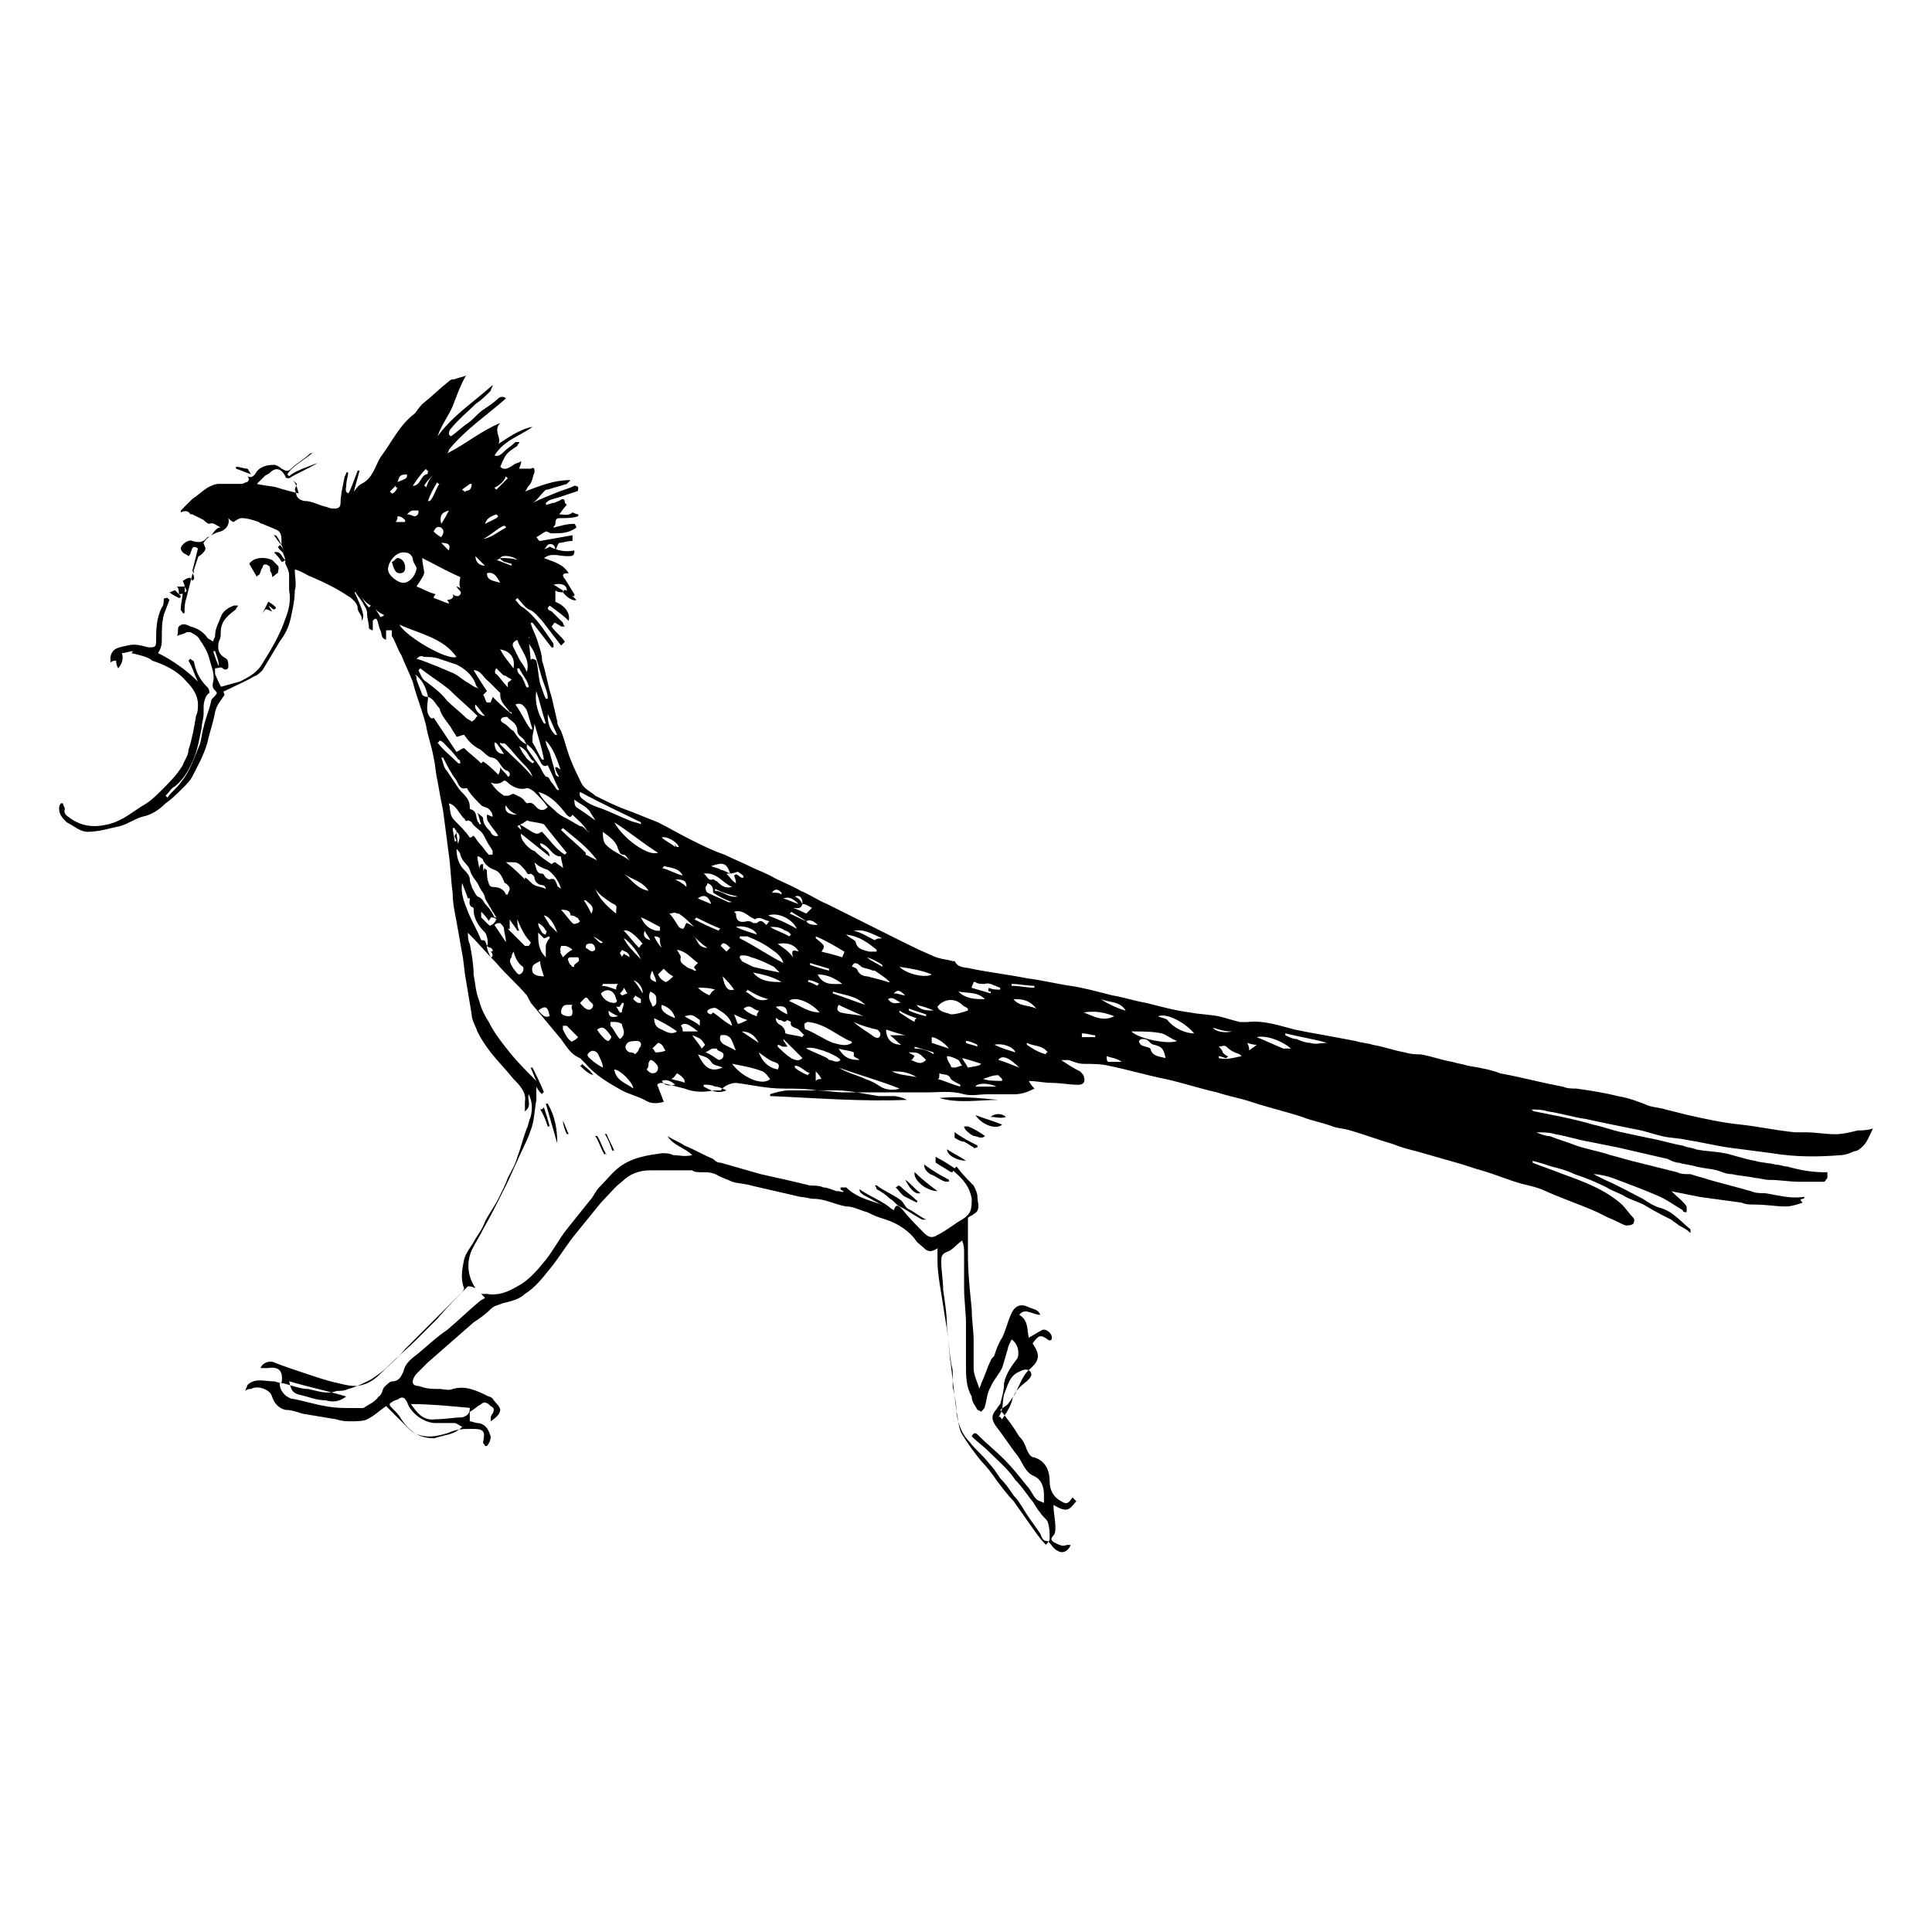 <?xml version="1.0" encoding="UTF-8"?>
<!-- Uploaded to: ICON Repo, www.iconrepo.com, Generator: ICON Repo Mixer Tools -->
<svg fill="#000000" width="800px" height="800px" version="1.1" viewBox="144 144 512 512" xmlns="http://www.w3.org/2000/svg">
 <g>
  <path d="m192.93 299.44c0-0.504-0.504-1.512-0.504-1.512 1.008-0.504 2.016-1.512 2.519 0l0.504-0.504c0-0.504 0-1.008-0.504-1.512 0 0 0.504 0 0.504-0.504h-0.504c0.504-2.016 1.008-4.031 1.512-6.047-2.016-1.512-1.512 1.512-2.519 2.016-0.504-0.504-1.008-0.504-1.512-1.008-0.504-0.504-0.504-1.008-0.504-1.008 0-1.008 2.016-2.519 3.023-2.016 1.512 0.504 3.023 0.504 4.031-1.008 0 0 0.504 0 1.008-0.504 0.504-0.504 1.008-1.512 2.016-2.016h0.504c-1.008-0.504-2.016-1.512-3.023-1.008-0.504 0-1.008-0.504-1.512-1.008-1.008-0.504-2.016-1.008-3.023-1.512l-0.504 0.004c-0.504-1.008-1.512-1.008-2.519-0.504v-0.504c1.008-1.008 2.016-2.016 3.023-3.023 1.512-1.008 2.519-2.016 4.031-3.023 1.008-0.504 2.016-1.008 3.023-1.008h6.047c0.504 0 1.008-0.504 1.512-0.504 0.504-0.504 0.504-1.008 0-1.512 1.008 0.504 1.512 0 2.016-0.504 1.008-2.016 3.023-2.519 5.039-2.519 0.504 0 1.512 0.504 2.016 1.008 1.008 0.504 1.512 1.008 2.519 0 1.512-1.512 3.527-2.519 5.039-4.031 0.504 0 1.008-0.504 1.008-0.504-2.016 2.016-5.543 3.527-7.055 6.047l0.504 0.504c1.008-1.008 2.519-1.512 3.527-2.016 1.512-0.504 2.519-1.008 4.031-1.512-2.519 1.512-5.039 2.519-7.559 4.031 1.008 0.504 1.512 1.008 2.016 1.512 0 0.504-0.504 1.008-0.504 1.512 0.504 1.008 0 2.519 2.519 3.023 2.016 0 3.527 1.008 5.543 1.512 0.504 0 1.008 0.504 2.016 0.504 1.008 0 2.016 0 2.016-1.512 0-2.016 0.504-4.031 1.008-6.551 0-0.504 0.504-1.008 0.504-1.512h0.504c0 1.008-0.504 2.016-0.504 3.527 0 0.504-0.504 1.512 0.504 2.016 0.504-0.504 0.504-1.008 1.008-2.016 0.504-1.512 1.008-2.519 1.512-4.031h0.504c-0.504 2.016-1.008 3.527-1.512 5.543 0.504-0.504 1.008-1.512 2.016-2.016 3.023-1.512 3.527-4.535 5.039-7.055 3.023-4.031 5.039-8.566 9.07-11.586 0.504-0.504 1.008-1.512 2.016-2.519 2.519-2.016 4.535-4.031 7.055-6.047 0.504-0.504 1.008-0.504 1.512-0.504 1.008-0.504 2.016-0.504 3.023-1.008-1.512 2.519-2.519 5.543-3.527 8.062s-3.023 5.039-4.031 8.062c4.031-5.543 9.574-9.07 14.609-13.602 0 0.504-0.504 1.008-0.504 1.512-1.512 1.512-2.519 2.519-4.031 3.527-2.016 2.016-4.535 4.031-6.551 6.551-0.504 0.504-0.504 1.008-0.504 1.512l0.504 0.504c1.512-1.008 3.023-2.519 4.535-3.527 1.512-1.008 2.519-2.519 4.031-3.527 1.512-1.008 3.023-2.016 4.031-3.023 0.504-0.504 1.512-0.504 2.016 0-5.039 4.535-10.578 8.062-15.113 13.602 0 0 0 0.504-0.504 1.008 5.039-2.519 9.07-6.047 14.105-8.062-2.016 2.016 0.504 4.031-0.504 5.543 3.023-2.016 6.047-4.031 9.07-4.535-3.527 2.519-7.559 3.527-10.078 7.559 1.008 0.504 2.016-0.504 2.519-1.008 1.008-1.008 2.016-1.512 3.023-2.519h1.008c0 0.504-0.504 0.504-0.504 1.008-3.023 2.016-3.023 2.016-4.535 5.543 1.008 1.008 2.016 0.504 3.527-0.504 0.504-0.504 1.512-0.504 2.016-1.008 0 1.008-0.504 1.512-0.504 2.016h3.023c1.008-0.504 1.008 0 1.008 1.008-0.504 1.008-0.504 2.519-1.512 3.527-0.504 0.504-0.504 1.008-1.008 1.512 4.031-1.512 7.559-3.023 12.09-3.023-0.504 0.504-1.008 1.008-1.008 1.008-1.512 0.504-3.527 1.008-5.039 1.512-0.504 0-0.504 0-1.008 0.504-1.008 1.008-2.016 2.519-3.023 3.023 2.016-1.008 4.535-2.016 7.055-3.023 1.512-0.504 3.023-1.008 4.031-1.512 0 0 1.008 0 1.008 0.504 0 0.504 0 1.008-0.504 1.008-1.512 0.504-3.023 1.008-4.535 1.512-1.512 0.504-2.519 0.504-3.527 1.512v0.504c0.504 0 1.512-0.504 2.016-0.504s1.008-0.504 1.512-0.504c0.504-0.504 1.512-1.008 1.512 0.504l0.504 0.504c-1.008 1.008-1.512 2.016-2.016 2.519 1.008 0 2.519 0.504 3.527-0.504 0 0 1.008 0.504 1.512 0.504v0.504c-1.512 0.504-3.023 0.504-4.535 0.504-1.008 0-1.512 0-1.512 1.512 0 0.504-0.504 0.504-0.504 1.008 2.016-0.504 3.527-1.008 5.543-1.008 0 0 0.504 0.504 0.504 1.008-2.016 1.512-4.031 1.512-6.551 1.512-0.504 0-1.008-0.504-1.512-0.504-1.008 0.504-1.512 1.008-2.519 1.512 0.504 0.504 0.504 1.008 1.008 1.008 3.023-0.504 5.543-1.008 8.566-1.512v1.512c-1.512 0-2.519 0.504-3.527 0.504-0.504 0.504-0.504 1.008-1.008 2.016 0-1.512-1.008-2.016-2.016-1.512-0.504 0.504-0.504 1.008-1.512 1.512 0.504-0.504 1.512-0.504 2.016-1.008 2.016 1.008 4.031 1.512 6.551 1.008 0 1.512-0.504 1.512-2.016 1.512-2.016 0-4.031-1.008-6.047 0.504 2.519 1.008 5.039 1.512 6.551 4.031h-0.504c-1.512 0-1.008 1.008-0.504 1.512 1.008 1.512 1.512 2.519 2.519 4.031v0.504h-1.512c-0.504-0.504-0.504-1.008-0.504-1.512 0-1.512-1.512-2.016-3.527-1.512 1.008 0.504 1.512 1.008 2.519 1.512v0.504c-0.504 0-1.512 0-2.016-0.504v3.023c2.519 1.008 4.031 3.023 3.527 5.039-1.512-1.512-3.023-2.519-5.039-4.031-0.504 0.504-1.008 1.008 0.504 1.512l1.512 1.512c0.504 0.504 1.008 1.008 1.512 1.512 0 0 0 0.504 0.504 1.008h-1.008c-0.504-0.504-1.008-0.504-1.512-1.008-0.504 0-0.504 0.504-1.008 1.008 1.008 1.512 2.519 2.519 3.527 4.031l-1.008 1.008c-1.512-2.016-3.527-4.535-5.039-6.551-1.008-1.008-2.016-2.519-3.527-3.023-1.008-0.504-2.016-2.016-3.023-3.023l-0.504 0.504c0.504 0.504 1.008 1.512 2.016 2.016 3.527 2.519 5.543 6.047 8.062 9.574v1.008h-0.504c-1.512-2.016-3.527-4.535-5.039-6.551h-0.504c0.504 2.016 1.512 3.527 2.016 5.543 0.504 1.512 1.008 3.023 1.008 4.535 1.008 3.023 1.512 6.551 2.519 9.574 0.504 2.016 1.008 4.535 1.512 6.551 0 1.008 0.504 1.512 1.008 2.519 1.008 2.519 1.512 5.039 2.519 7.559s2.016 4.535 3.023 6.551c1.008 1.512 2.519 2.016 3.527 3.023 3.023 1.512 6.047 3.023 9.07 4.031 2.519 1.008 5.039 2.016 7.559 3.023 3.023 1.512 5.543 3.023 8.566 4.535 3.023 1.512 6.047 3.023 9.07 4.031 2.016 1.008 4.535 2.016 6.551 3.023 2.016 1.008 3.527 1.512 5.543 2.519 2.519 1.512 5.543 2.519 8.062 4.031 2.519 1.008 4.535 2.519 7.055 3.527 2.016 1.008 4.031 2.016 6.047 3.023 4.031 2.016 8.062 4.031 12.09 6.047 3.023 1.512 6.047 3.023 9.574 4.535 2.016 1.008 4.031 1.008 5.543 1.512h0.504c1.008 2.016 3.023 1.512 4.535 2.016 5.039 1.008 9.574 1.512 14.609 2.519 4.031 0.504 8.062 1.512 11.586 2.016 3.527 0.504 7.055 1.512 11.082 2.519 3.023 0.504 6.047 1.512 9.07 2.016 4.031 1.008 7.559 2.016 11.586 2.519 2.519 0.504 5.039 0.504 7.559 1.008 2.016 0.504 3.527 1.008 5.543 1.512h2.016c4.535-0.504 8.566 1.008 12.594 2.016 2.519 0.504 5.039 1.008 8.062 1.512 2.519 0.504 5.543 1.008 8.062 1.512 1.512 0.504 3.023 0.504 4.535 1.008 3.023 0.504 5.543 1.512 8.566 2.016 1.512 0.504 3.023 0.504 4.031 0.504 3.023 0.504 5.543 1.512 8.566 2.016 1.512 0.504 2.519 0.504 4.031 1.008 3.023 0.504 6.047 1.008 8.566 2.016 5.543 1.008 11.082 2.519 16.625 3.527 1.008 0.504 2.519 0.504 3.527 0.504 3.527 0.504 7.055 1.008 11.082 2.016 3.023 0.504 5.543 1.512 8.062 2.519 1.512 0.504 3.023 0.504 4.535 1.008 2.016 0.504 4.031 1.008 6.047 1.512 4.535 1.008 9.07 2.016 14.105 2.519 4.535 0.504 9.07 1.512 14.105 2.016h3.023c2.519 0 5.039 0.504 7.559 0.504 2.016 0 4.031-0.504 6.047-1.008 1.008 0 2.519 0 4.031-0.504-1.008 2.016-1.512 3.527-2.519 4.535-0.504 0.504-1.512 1.512-2.519 1.512-1.008 0.504-2.519 1.008-3.527 1.008-6.047 0.504-12.09 0.504-18.137-0.504-4.031-0.504-7.559-1.008-11.586-1.512-3.527-0.504-7.559-1.512-11.082-2.016-2.016-0.504-4.535-0.504-6.551-1.008-2.016-0.504-3.527-1.008-5.543-1.512-5.039-1.008-10.078-2.016-14.609-3.023-3.527-0.504-6.551-1.512-10.078-2.016-1.512-0.504-3.023-0.504-4.535-0.504 0.504 0 0.504 0.504 1.008 0.504 5.039 1.008 10.578 2.016 15.617 3.527 2.519 0.504 5.039 1.512 7.559 2.016 2.519 0.504 4.535 1.008 7.055 1.512 3.023 0.504 6.047 1.512 9.07 2.016 1.008 0.504 2.519 0.504 3.527 1.008 2.519 0.504 5.039 0.504 7.559 1.008s5.039 1.512 8.062 2.016c1.512 0.504 3.527 0.504 5.543 1.008 1.008 0 2.016 0.504 3.023 0.504 3.527 1.008 6.551 1.512 10.078 1.512h0.504v1.512c-0.504 0.504-0.504 1.008-1.008 1.008h-6.551c-2.519 0-5.039-0.504-8.062-0.504-1.008 0-2.519-0.504-3.527-0.504-2.016-0.504-4.031-0.504-6.047-1.008-1.512 0-2.519-0.504-4.031-1.008-2.016-0.504-3.527-0.504-5.543-1.008-1.512-0.504-3.023-0.504-4.535-1.008-1.008 0-2.016-0.504-3.023-1.008-4.535-1.008-8.566-2.016-13.098-3.023-2.519-0.504-5.039-1.008-7.559-1.512-3.023-0.504-6.047-1.512-9.07-2.016-1.512-0.504-3.527-0.504-5.039-0.504 1.008 0.504 2.519 1.008 3.527 1.008 2.519 1.008 4.535 1.512 7.055 2.519 3.023 1.008 6.047 1.512 9.07 2.519 2.016 0.504 3.527 1.008 5.543 1.512 4.031 1.008 8.062 2.016 12.09 3.023 1.008 0.504 2.016 0.504 3.527 0.504 1.512 0.504 3.527 1.008 5.039 1.512 3.527 1.008 7.559 2.016 11.082 3.023 1.008 0.504 2.519 0.504 3.527 0.504 3.527 0.504 6.551 1.512 10.078 1.008h0.504c0 1.008-2.016 0-0.504 1.512-1.512 0.504-3.023 1.008-4.535 1.008-2.519 0-5.039-0.504-8.062-0.504-1.008 0-2.519 0-3.527-0.504-3.527-0.504-7.559-1.008-11.082-1.512-2.519-0.504-5.039-1.008-7.559-1.512 1.512 1.512 3.023 2.519 4.031 4.031v1.512c-0.504 0-1.008 0-1.008-0.504-2.519-1.512-4.535-3.023-7.055-4.031-3.527-1.512-7.559-3.023-11.586-4.535-1.512-0.504-3.527-1.008-5.039-1.008 1.008 0.504 2.016 1.008 3.023 1.512 3.527 1.512 7.055 3.527 10.078 5.039 1.512 1.008 3.023 2.016 5.039 2.519 3.023 1.008 5.039 3.527 7.559 5.543v1.008c-1.008-1.008-2.016-1.512-3.023-2.016-0.504-0.504-1.512-1.008-2.016-1.512-2.016-1.008-4.031-2.016-6.551-3.527-1.512-1.008-3.527-1.512-5.543-2.519-1.512-1.008-3.527-1.512-5.039-2.519-3.023-1.512-5.543-2.519-8.566-3.527-2.016-1.008-4.031-1.512-6.047-2.016-1.512-0.504-3.023-1.008-5.039-1.512v0.504c2.519 1.008 5.543 2.016 8.062 3.023 5.543 2.016 11.082 4.031 15.617 8.062 1.008 1.008 2.016 2.519 3.023 3.527 0.504 0.504 0 1.512 0 1.512-0.504 0.504-1.512 0.504-2.016 0.504-1.512-0.504-3.023-1.512-4.535-2.016-1.008-0.504-2.016-1.008-3.023-1.512-4.535-2.016-9.07-3.527-13.602-5.543-2.016-1.008-4.535-1.512-6.551-2.016-3.527-1.008-7.055-2.519-10.578-3.527-2.016-0.504-4.535-1.512-6.551-2.016-3.527-1.008-7.055-2.016-10.578-3.023-2.016-0.504-4.031-1.008-6.551-2.016-3.527-1.008-7.559-2.519-11.082-3.527-1.512-0.504-3.023-0.504-4.535-1.008-2.519-1.008-5.543-1.512-8.062-2.519-4.535-1.512-9.07-2.519-13.602-4.031-3.023-1.008-6.047-1.512-9.07-2.519-4.535-1.008-9.07-2.519-13.602-3.527-5.039-1.008-10.078-2.519-15.113-3.527-2.016-0.504-4.535-0.504-6.551-0.504-1.512 0-2.519-0.504-4.031-1.008h-2.016c1.512 1.008 3.023 2.016 5.039 3.023 0.504 0.504 1.008 1.008 1.008 1.512 0.504 1.512-0.504 2.016-1.512 2.016-2.519 0-4.535-0.504-7.055-0.504-2.016 0-4.031-0.504-6.047-0.504 0.504 1.008 1.008 1.512 1.512 2.016-2.016 1.008-3.527 1.512-5.543 1.512h-7.055c-2.016 0-4.031 0.504-6.047 0-3.527-1.008-6.551-0.504-10.078-0.504h-7.055-7.559-7.055c-2.519 0-4.535-0.504-7.055-0.504-3.023-0.504-6.047-0.504-9.07-0.504-4.535 0-8.566-1.008-12.594-1.512-1.512 0-3.527 1.008-4.031 2.016h-2.016c-2.519 0.504-5.039 0.504-7.559-0.504l-6.047-1.512c-1.008 0-1.512 0.504-1.008 1.008 0.504 1.512 1.008 2.519 1.512 4.031-2.016 0.504-3.527 0.504-5.039-0.504-2.016-1.008-4.031-1.512-6.047-2.519-3.527-2.016-7.055-4.031-9.574-7.055-0.504-0.504-1.008-1.008-1.512-1.512-2.519-1.008-3.527-3.023-5.039-5.039-2.519-3.023-5.039-6.047-7.559-9.07-0.504-0.504-1.008-1.512-1.512-2.519-2.519-3.023-5.543-5.543-8.062-8.566-2.519-2.519-5.039-5.543-7.559-8.062 0 1.008 0 2.016 0.504 3.023 0.504 2.519 1.008 5.543 1.008 8.062 0.504 2.519 0.504 4.535 1.512 7.055 0.504 2.016 1.512 4.031 2.519 5.543 1.512 3.023 3.527 5.543 5.543 8.062 2.016 2.519 4.535 5.039 7.055 7.559-0.504-1.008-1.008-2.519-1.512-3.527h0.504c1.008 2.016 2.016 4.031 3.023 6.551 0 0-0.504 0-0.504 0.504-0.504-0.504-1.008-1.008-1.512-2.016v3.527c-0.504 2.519-0.504 5.543-1.512 8.062-1.008 3.023-2.519 5.543-3.527 8.062-1.008 2.016-2.016 4.535-3.023 6.551-2.016 4.031-4.031 8.062-6.047 11.586-1.008 2.016-2.016 3.527-3.023 5.543-1.512 3.527-1.008 7.055 1.008 10.078-1.008-0.504-1.512-0.504-2.016-0.504-2.519 2.519-5.543 5.543-8.062 8.566-2.016 2.016-3.527 3.527-5.543 5.543-2.519 2.519-5.039 4.535-7.559 7.055-1.512 1.512-3.023 2.519-4.535 3.527-2.016 1.008-4.031 2.016-6.047 2.519-1.008 0.504-2.016 0.504-3.023 0.504-2.519 1.008-5.039 0-7.559-0.504-2.016 0-4.535-1.008-6.551-1.512h-1.008c0 2.016 1.512 3.527 3.023 4.031 3.023 0.504 6.047 1.512 9.07 2.016 2.519 0.504 4.535 0.504 7.055 0.504h2.016 1.008c1.512-1.008 3.023-1.512 4.031-3.023 1.008-0.504 1.008-2.016 1.512-2.519 0.504-0.504 1.512-1.512 2.016-1.512 2.016 0 2.519-1.512 3.023-2.519 0.504-2.016 1.512-3.023 3.527-4.535 2.519-2.016 5.039-4.535 8.062-6.551 3.023-2.519 5.543-5.039 8.566-7.559 0.504-0.504 1.008-0.504 1.512-1.008l-1.008-1.008h1.512c3.023 0.504 5.543-0.504 8.062-2.016 3.023-1.512 5.543-4.535 7.559-7.055s3.527-5.543 5.543-8.062 4.031-5.039 6.047-7.559c1.008-1.008 1.512-2.519 2.519-3.527 2.016-2.016 3.527-4.031 5.543-5.543 3.527-2.519 7.559-3.023 11.082-3.527 1.008 0 2.016 0 3.023 0.504 1.512 0 3.023 0.504 5.039 0-2.016-2.016-5.039-2.519-6.551-5.039 1.512 1.008 3.023 1.512 4.535 2.519 2.519 1.008 5.039 2.519 7.559 3.527 0.504 0.504 1.008 1.008 2.016 1.008 3.527 1.008 7.055 2.016 10.578 3.023 4.535 1.008 9.07 2.016 13.098 3.023 1.008 0 2.519 0 3.527 0.504 1.008 0 2.016 0.504 3.527 1.008 0.504 0 1.008 0 1.512 0.504 0 0 0-0.504 0.504-0.504-0.504 0-1.008-0.504-1.008-0.504v-0.504h1.512c3.023 3.023 7.055 3.527 10.578 5.039 0.504 0.504 1.512 0.504 2.016 1.008 0.504-1.512 1.008-1.512 2.016-0.504 2.016 2.519 4.031 4.535 6.047 6.551 1.008 1.008 2.016 1.512 3.527 0.504 2.016-1.008 4.031-2.519 5.543-3.527 1.008-0.504 2.519-1.512 3.023-2.519 0.504-1.008 0.504-2.519 0.504-3.527-0.504-3.023-2.016-5.039-5.039-7.559 0 0 0-0.504 0.504-0.504l0.504-0.504c1.512 2.016 3.023 3.527 4.535 5.039 0.504 1.008 1.008 2.016 1.008 3.023 0 1.512 1.008 3.527-1.008 4.535-0.504 0.504-1.008 0.504-1.512 1.008v9.574c0 5.039 0.504 9.574 1.008 14.609 0 3.023 0.504 5.543 0.504 8.566v7.055c0 2.016 1.008 3.527 1.512 5.543 0-0.504 0.504-1.008 0.504-1.512 1.008-2.016 1.512-4.031 2.519-6.047 0-0.504 1.008-1.008 1.008-1.512 0.504-1.512 1.008-3.023 2.016-4.535 1.008-2.016 1.512-4.535 2.519-6.551 1.008-2.016 2.519-2.519 4.535-1.512 1.008 0.504 2.519 0.504 3.023 2.016-2.016 0-4.031-2.016-5.543 0 2.519 1.512 2.016 4.031 2.519 6.047 1.008-0.504 2.519-1.512 3.527-2.016 1.008-0.504 3.023 1.008 2.519 2.519 0 0-0.504 0.504-1.008 0-2.016-1.512-2.519-1.008-4.031 1.008 2.016 3.023 2.016 4.535-1.008 7.055-1.512 1.512-2.016 3.023-3.023 5.039-0.504 1.512-1.512 2.519-2.519 4.031-0.504 0.504-1.512 1.008-2.016 1.512 2.016 2.519 3.527 4.535 5.039 7.055 1.008 1.008 1.512 2.016 2.016 3.527 0.504 1.008 1.008 2.016 2.016 2.016 3.023 1.008 4.031 3.527 4.031 6.551 0 2.016 1.008 4.031 3.023 5.039 1.512 1.008 2.016 0.504 3.023-1.008 0.504 0.504 0.504 0.504 1.008 1.008-2.016 2.519-2.519 3.023-6.047 1.008 0 2.016 0.504 4.031 0.504 6.047 0 0.504 0 1.512-0.504 2.016-1.008 1.008-0.504 1.512 0.504 2.016s2.016 1.008 3.023 0.504h1.008c-0.504 1.512-2.016 2.519-3.527 1.512-1.008-0.504-1.512-1.512-2.016-2.016l-0.504-0.504c-1.512 0-1.512-1.008-2.016-2.016-1.008-1.512-2.519-3.527-3.527-5.039-1.008-1.512-2.016-3.527-3.527-5.039-1.008-1.512-2.016-3.023-3.527-4.535-1.008-1.512-2.016-3.023-3.023-4.031-1.512-2.016-3.527-3.527-5.039-5.543-2.016-2.016-3.023-4.535-3.527-7.559 0-2.519-0.504-5.039-1.008-7.055v-4.031c0-1.008-0.504-2.016-0.504-3.023-0.504-2.519-0.504-5.543-1.008-8.062-0.504-3.023-1.008-6.551-1.512-9.574s-1.008-6.047-1.008-8.566v-3.527c-1.512 1.008-2.519 1.008-3.527 0-1.008-1.008-2.016-1.512-2.519-2.519-2.519-3.023-5.543-4.535-9.07-5.543-1.512-0.504-2.519-1.008-3.527-1.512-2.016-0.504-3.527-1.512-5.543-1.512-3.023-0.504-5.543-2.016-8.566-2.016-1.008 0-2.519-0.504-3.527-0.504-4.535-1.008-8.566-2.016-13.098-3.023-1.512-0.504-3.527-0.504-5.039-1.008-1.008-0.504-2.519-1.008-3.527-1.512-1.512-1.008-3.023-1.008-4.535-1.008-1.008 0-2.016 0-2.519-0.504h-4.031-7.055c-3.023 0-5.543 1.008-7.559 3.023-2.016 1.512-3.527 3.527-5.543 5.543-2.016 2.519-4.535 5.543-6.551 8.062-2.519 3.023-4.535 6.551-7.055 9.574-2.016 2.519-4.031 5.039-6.551 6.551-1.512 1.512-4.031 2.016-6.047 2.519-1.008 0.504-2.016 0.504-3.023 1.512-1.512 1.512-3.023 2.519-4.535 3.527-4.031 3.527-8.062 7.055-12.09 10.578-1.008 1.008-2.016 2.016-3.023 3.023-0.504 0.504-1.008 1.512-1.008 2.016 0 1.512 1.512 1.008 2.519 1.512 1.512 0.504 3.023 0.504 4.535 0.504 1.008 0 2.519 0.504 3.527 0 3.527-1.008 6.551 0.504 9.574 2.016 0.504 0 1.008 0.504 1.008 0.504 0.504 1.008 2.016 2.016 2.016 3.023s-1.008 2.016-2.519 3.023c0-1.008 0-1.512 0.504-2.016 0.504-1.008 0.504-1.512-0.504-2.016-0.504-0.504-1.512-1.512-2.519-0.504-1.008 0.504-2.016 1.512-3.023 2.016v2.519c0.504 0 1.512 0.504 2.519 0.504 2.016 0.504 2.519 2.016 3.023 3.527 0 1.008-0.504 2.016-1.008 2.519h-0.504c0-0.504-0.504-0.504-0.504-1.008 0.504-2.519 0.504-3.527-2.519-3.527-2.519 0-4.535 0-6.551 1.008-1.512 0.504-3.527 1.008-5.039 1.008-2.016 0-4.031-0.504-5.543-2.016l-6.047-6.047c-1.512 1.008-3.023 2.519-5.039 3.527-1.008 0.504-3.023 0.504-4.031 0.504-1.512 0-2.519 0-4.031-0.504-3.023-0.504-6.047-1.008-9.07-1.512-1.512-0.504-3.023-1.008-4.535-1.008-2.016-0.504-3.023-2.016-3.527-3.527-0.504-2.016-4.031-3.023-5.543-2.016-0.504 0-1.008 0-1.512 0.504 0-0.504 0.504-1.008 0.504-1.512 2.016-2.016 4.535-1.008 7.055-1.008 0.504 0 1.512 0.504 2.016 0.504 0.504-3.023-0.504-4.535-3.527-4.031h-2.016c0.504-1.512 2.519-2.016 3.527-1.512 2.519 1.008 5.543 2.016 8.566 3.023 3.023 1.008 6.047 2.016 8.566 2.519 2.016 0.504 4.031 1.008 6.047 0.504 2.016-0.504 3.527-1.512 5.039-3.023 2.016-2.016 4.535-4.031 6.551-6.551l15.117-15.117s0.504-0.504 0.504-1.008c-1.008-2.519-0.504-5.039 0-7.559 0.504-2.016 2.016-3.527 3.023-5.543 1.008-1.512 2.016-3.023 2.519-4.535 1.008-2.016 2.519-4.031 3.527-6.047 1.008-2.016 2.016-4.031 2.519-5.543 1.008-2.016 2.016-3.527 2.519-5.543 1.008-2.519 1.512-5.039 2.519-7.559 0.504-1.008 0.504-2.016 1.008-3.023 0.504-2.016 0.504-4.031-0.504-6.047-0.504 1.512 1.008 3.023-1.008 4.535v-2.519c0.504-2.519-1.512-4.535-3.023-6.047-2.016-2.519-4.031-4.535-6.047-7.055-1.512-2.016-2.519-3.527-3.527-5.543-0.504-1.512-1.512-3.023-1.512-4.535-0.504-3.023-1.008-6.047-1.512-9.07-0.504-2.519-0.504-4.535-1.008-7.055-0.504-3.023-1.008-5.543-1.512-8.566-0.504-2.519-1.008-5.039-1.008-7.559-0.504-3.527-0.504-6.551-1.008-10.078-0.504-4.031-1.008-7.559-1.512-11.586-0.504-2.519-1.008-5.039-1.512-8.062-0.504-2.016-0.504-4.031-1.008-6.047-0.504-3.023-1.512-5.543-2.016-8.566-1.008-4.031-2.519-7.559-3.527-11.586-1.008-2.519-2.016-4.535-3.023-7.055-1.008-1.512-1.512-3.527-2.519-5.039v-1.512h-1.512v2.519c-1.512-0.504-1.008-1.512-1.512-2.519-0.504-1.008-0.504-2.016-1.008-3.023h-0.504l-0.504 0.504v2.519c-0.504 0-1.008-0.504-1.008-0.504 0-1.512-0.504-2.519-0.504-4.031 0-1.008-0.504-1.512-1.008-2.519-0.504-1.008-1.512-2.016-2.016-3.023 0 0-0.504 0-0.504-0.504 2.519 5.543 3.023 7.055 2.016 8.062 0.504-1.512-1.008-2.016-1.008-3.527 0-1.008-1.512-2.519-2.519-3.023-3.023-2.016-6.047-3.527-9.574-5.039-1.512-0.504-2.519-1.512-4.535-2.016 0 2.016 0.504 4.031 0 5.543 0 2.519-0.504 4.535-1.008 7.055-0.504 2.519-1.512 4.535-3.023 6.551-1.512 2.519-3.023 5.039-4.535 7.559-0.504 0.504-1.512 1.512-2.016 1.512-2.519 1.512-5.039 2.519-8.062 4.031-1.008 0.504-2.016 0-1.512-1.008 2.016-0.504 3.527-1.008 5.543-1.512 2.016-1.008 4.031-2.016 5.543-4.031 2.519-4.031 5.039-8.062 6.551-12.594 1.008-2.519 1.512-5.039 1.008-7.559v-4.031c0-1.008-0.504-2.016-1.008-3.023 0-1.008 0-1.512-0.504-2.519 0-1.008 0-2.016-1.008-3.023-0.504-0.504-1.008-1.512-1.512-2.016h0.504c0.504 0.504 1.008 1.512 1.512 2.519v-1.008c0-1.008 0-2.519-1.512-3.023-1.008-0.504-2.519-1.008-3.527-1.512-0.504 0-1.008-0.504-1.008-0.504-1.512-0.504-3.023-1.008-4.535-1.008-0.504 0-1.512 0.504-2.016 1.008-0.504 0-1.008-0.504-1.512-1.008 0.504 1.512-0.504 3.023-2.016 3.527-2.016 0.504-3.527 1.512-4.535 3.023 0 0.504 0.504 1.008 0.504 1.512 0 0.504-0.504 1.008-1.008 1.512-0.504 0.504-1.008 0.504-1.008 1.008-0.504 1.512-1.008 3.023-1.512 4.535-0.504 2.016-1.008 4.031-1.512 6.047-0.504 1.512-0.504 2.519-0.504 4.031l-0.492-0.008c0-0.504-0.504-0.504-0.504-1.008 0-1.512 0.504-3.023 0.504-4.535 1.512 0 1.008-0.504 0.504-1.512zm164.75 88.672c0.504 1.008 2.016 1.008 3.023 1.008-1.008-1.008-2.016-1.512-3.023-1.008-1.512-1.008-2.519-1.512-4.031-2.519 0 0 0 0.504-0.504 0.504 1.512 0.504 3.023 1.512 4.535 2.016zm-81.113-96.227c1.512 0 3.023 0 4.535 0.504-1.008-1.008-4.031-1.512-4.535-0.504-0.504-0.504 0 0 0 0s-0.504 0.504-1.008 0.504c1.512 0.504 2.519 1.008 4.031 1.512v-0.504c-0.504 0-1.512-0.504-2.016-0.504-0.504-0.504-1.008-0.504-1.008-1.008zm7.051 49.371c-0.504-0.504-0.504-1.008-1.008-1.512-0.504-0.504-1.512-1.008-1.512-2.016 0-2.016-1.512-2.519-2.519-3.527 0-0.504-1.512 0-1.512 0-0.504 0.504-0.504 1.008 0.504 1.512 1.008 0.504 1.512 1.512 2.519 2.016 1.008 1.512 2.016 3.023 3.527 3.527v1.008c1.008 1.512 2.519 3.527 3.527 5.039 0.504 1.008 1.008 2.016 1.512 2.519 1.008 0 1.008 1.008 1.512 1.512 0.504 0.504 1.008 1.512 1.512 2.016h0.504c-1.008-2.016-2.016-4.535-3.023-6.551-1.008 0.504-1.512 0-2.016-1.008-1.008-2.016-2.016-3.527-3.527-4.535zm-10.578-14.105-1.008 1.008c0.504 0.504 0.504 1.512 1.008 2.016h1.008c0-0.504 0.504-1.008 0.504-1.512 1.512 1.512 3.023 3.023 5.039 4.535 0-0.504 0-0.504-0.504-0.504-1.008-1.512-2.519-2.519-2.519-4.535v-0.504c-1.008-1.008-2.016-2.016-3.023-3.023-1.512-1.008-2.016-3.023-4.031-3.023 1.512 2.519 2.519 4.031 3.527 5.543zm0 67.508c0.504-0.504 0-3.023-0.504-3.527-1.512-1.512-3.023-3.527-3.023-6.047v-0.504c-1.512-0.504-1.008-1.512-1.008-2.519h-0.504c-0.504-1.512-1.008-2.519-1.512-4.031-0.504 2.519 0.504 5.039 1.512 7.559 1.008 2.519 2.519 5.039 3.527 7.559 1.008 0.004 1.008 0.004 1.512 1.512 0 0-0.504 0 0 0 0 1.008 0.504 2.016 1.008 3.023 0 0 0.504 0 0.504-0.504 0-0.504-0.504-1.008-0.504-1.008 0.504 0 0.504 0 0.504-0.504l-0.504-0.504c-0.504 0-1.008-0.504-1.008-0.504zm-8.062-30.227c0-0.504-0.504-0.504-0.504-1.008h-0.504c0 1.008 0.504 2.519 0.504 3.527h0.504c0-0.504-0.504-1.008-0.504-1.512 0 0 0.504-0.504 0.504-1.008 0 1.512 0.504 3.023 0.504 4.535h-0.504c0 2.016 0.504 4.031 2.016 5.543 0.504 0.504 1.512 1.512 1.512 2.519 0 1.008 0.504 1.512 0.504 2.016 0.504 1.008 1.008 2.016 1.512 2.519 1.512 0.504 1.512 1.512 2.519 2.519 1.008 1.008 1.512 2.016 2.016 3.023h0.504c-0.504-0.504-0.504-1.008-1.008-1.512-0.504-1.008-1.512-2.519-2.016-3.527 0-1.008-1.008-2.016-1.512-3.023-0.504-1.512-2.016-2.519-2.519-4.535-0.504-1.512-2.016-2.016-2.519-4.031 0-0.504-0.504-1.008-1.008-1.512 0.504-2.016 1.512-3.527 0-4.535zm-7.555-35.77c-0.504-2.519-1.512-4.535-3.527-6.047 0.504 0.504 0.504 1.008 0.504 1.512 0.504 1.512 1.008 2.519 1.512 4.031 0.504 0.504 1.008 0.504 1.512 0.504 0 1.512-0.504 3.023 0 4.535 0.504 1.008 1.008 1.512 1.512 1.008 2.016 3.023 4.031 6.047 6.047 9.07 1.008-0.504 1.512-1.008 2.016-1.008 1.512 1.512 3.023 2.519 4.535 4.031l0.504-0.504c1.512 1.008 2.519 2.016 4.031 3.527 0.504-1.008 0.504-1.512 0.504-2.016 0.504 1.008 1.512 1.512 2.016 2.519 0 0 0.504 0 0.504-0.504 0-0.504 0-0.504-0.504-1.008-2.016-0.504-2.016-3.023-4.031-3.527-1.512 0-2.519-2.016-4.031-2.519-1.512-1.008-2.519-2.016-3.527-3.527-0.504 0-1.512 0.504-2.016 0.504-0.504-1.008-1.008-1.512-1.512-2.519-1.008-1.512-2.519-3.023-3.023-5.039-1.008-1.008-1.512-2.519-3.023-3.023zm154.67 170.29c-0.504 1.008-1.008 2.016-1.008 2.519-0.504 1.512-1.008 3.527-1.512 5.039-1.008 2.016-2.519 3.527-3.023 5.039-1.008 1.512-1.008 3.527-1.512 5.039 0 0.504-0.504 1.008-1.008 1.512l-1.008-0.504c-0.504-1.008-1.512-2.016-1.512-3.527-1.512-2.519-1.512-5.543-1.512-8.062v-3.023-8.062c0-3.023-0.504-6.551-0.504-9.574v-9.574c0-1.008 0-1.512-0.504-3.023-1.512 1.008-2.519 2.519-4.031 3.023s-1.512 1.512-1.512 2.519c0 2.519 0.504 5.039 0.504 7.559 0.504 3.527 1.008 6.551 1.008 10.078 0.504 3.023 0.504 6.551 1.008 9.574 0.504 4.031 1.008 8.566 1.512 12.594 0.504 2.016 0.504 4.535 1.512 6.047 1.512 2.519 3.023 4.535 5.039 7.055 1.512 1.512 3.023 3.527 4.031 5.039 1.512 2.016 3.023 4.031 4.535 5.543 1.008 1.512 2.519 3.527 3.527 5.039 1.512 2.016 3.023 4.535 5.039 6.551 0.504-0.504 1.008-1.008 1.008-1.512 0-1.512 0-3.023-0.504-4.535-0.504-1.008-1.512-1.512-2.016-2.519-1.008-1.008-1.512-2.519-2.519-3.527-1.512-2.016-2.519-3.527-4.031-5.039-2.016-3.023-4.535-5.039-7.055-7.559-1.512-1.512-3.023-2.519-4.535-4.031 0.504-1.008 1.008-1.008 1.512-0.504 2.519 2.519 5.039 4.535 7.055 6.551s4.031 4.535 6.047 7.055c1.008 1.008 1.512 2.519 2.519 3.527 0.504 0.504 1.008 0.504 2.016 1.008v-1.512-0.504c0-2.016-0.504-4.031-2.519-5.039-2.519-1.008-3.023-3.527-4.535-5.543-2.016-2.519-3.527-5.039-5.543-7.559-1.008-1.512-1.512-2.519-0.504-4.031 0.504-0.504 1.008-1.512 1.512-2.016 0.504-2.016 1.008-3.527 1.008-5.543 0.504-2.519 2.016-4.535 3.527-6.551 0.504-1.004 0.504-3.523-1.512-5.035zm-145.6 23.176c-1.008-0.504-1.512-1.008-2.016-1.008h-5.039c-3.023 0-6.551-2.519-7.559-5.543-0.504-1.008-1.008-1.512-2.016-1.008-0.504 0.504-1.512 0.504-2.016 1.008-1.008 0.504-0.504 1.008 0 1.512 1.008 1.008 2.016 2.016 2.519 3.023 2.016 3.023 4.535 5.039 8.566 5.039 0.504 0 1.512-0.504 2.016-0.504 1.512-0.504 3.527-0.504 5.543-2.519zm-0.504-225.2c-3.527-1.512-7.055-3.527-10.078-5.039 0 1.512 0.504 3.023 0.504 4.031-0.504 1.512-1.512 2.519-2.016 3.527 1.512 0.504 3.023 1.512 5.039 2.016 0 0-0.504 0.504-0.504 1.008 1.512 0.504 2.519 1.008 4.031 1.512 0-0.504-0.504-1.008-0.504-1.008 1.008 0 2.016-0.504 1.512-1.512 0.504 0.504 1.008 0.504 1.512 0.504 1.512-1.008 0-1.512-0.504-2.519 0.504 0 1.008 0.504 1.008 0.504-0.504-1.512 0-2.519 0-3.023zm118.39 138.55c-1.008-0.504-2.519-1.008-3.527-1.008h-4.031c-3.527-0.504-7.559-1.512-11.082-1.512h-1.008-2.016-9.574c-1.512 0-3.527 0.504-5.039 1.008v0.504c12.098 0.508 24.188 1.512 36.277 1.008zm-108.32-70.027c-1.008-1.512-2.016-2.519-2.519-3.527-0.504-0.504-0.504-1.008-0.504-2.016 0.504 0 1.008 0.504 1.512 0.504 0-1.008-0.504-1.512-1.008-2.016-0.504-0.504-1.512-0.504-2.016-1.008-1.512-1.512-2.519-2.519-3.527-4.031 0 0 0-0.504-0.504-0.504-1.512 0.504-2.016-1.008-2.519-2.016-1.512-2.016-2.519-4.031-3.527-6.047h-0.504c0.504 1.008 0.504 2.519 1.512 3.527 1.008 1.512 2.016 3.023 3.023 4.535 1.008 1.512 3.023 2.519 3.023 5.039v0.504c2.016 0.504 1.512 2.016 2.016 3.023 0 0.504 0.504 0.504 0.504 1.008h0.504c-0.504-1.008-0.504-2.016-1.008-3.023 0.504 0.504 1.512 1.008 1.512 1.512 0 1.512 1.008 2.519 2.016 3.527 0 0.504 1.008 1.512 2.016 1.008zm-5.543-31.742c-2.519-2.519-5.039-4.535-7.559-7.055-2.519-2.016-5.039-3.527-7.559-5.543l-0.504 0.504c0.504 1.008 1.008 2.519 2.016 3.023 2.016 1.512 4.031 3.023 5.543 5.039 1.512 1.512 3.527 3.023 5.039 4.535 0.504 0.504 1.008 0.504 1.512 1.008 1.008-0.504 1.008-1.008 1.512-1.512zm-2.016 183.39c-5.543-0.504-10.578-1.008-15.617-1.008 1.512 2.016 3.023 4.535 6.551 4.031 2.519 0 5.039-0.504 7.055-0.504 1.508-0.504 2.012-1.008 2.012-2.519zm-45.344-242.33c-0.504-2.016-1.008-3.527-2.519-4.031-0.504 0-1.008 0-1.008-0.504-1.008-2.016-2.519-2.519-4.031-1.008-0.504 0.504-1.008 0.504-1.512 1.008s-1.008 1.008-2.016 2.016c2.016 0.504 4.031 0.504 5.543 1.008 1.516 0.504 3.527 1.008 5.543 1.512zm31.238 43.832c2.016 0.504 4.031 1.512 5.543 2.016 1.008 0.504 2.519 1.008 3.527 1.512 1.512 0.504 2.519 1.512 4.031 2.519 1.008 0.504 1.512 1.008 2.519 1.512 0 0 0.504 0 1.008 0.504-0.504-0.504-1.008-1.008-1.008-1.512-1.008-2.519-3.023-4.031-5.039-5.039-1.512-0.504-3.023-1.008-4.535-1.512-1.512-0.504-2.519-0.504-4.031-0.504-1.008-0.504-1.512 0-2.016 0.504zm0-24.184c-0.504-1.008-1.008-1.512-1.008-2.519-0.504-1.008-1.008-1.512-2.519-1.512-2.016 0-4.031 2.519-4.031 4.535 0 1.512 2.519 3.527 4.031 3.527 2.016 0 3.527-2.519 3.527-4.031zm155.17 225.71c1.008-1.512 2.016-3.023 2.519-4.535 0.504-2.519 2.016-4.031 4.031-5.543 1.008-1.008 1.512-1.512 1.008-2.519-1.008-1.008-2.016-0.504-3.023 0-2.519 1.008-3.023 3.527-4.031 6.047-0.504 2.016 0 4.031-1.512 6.047 0.504-0.504 0.504 0 1.008 0.504zm-39.801-99.754s0-0.504-0.504-0.504c-3.527-1.512-6.551-4.535-11.082-5.039-0.504 0-1.008 0.504-1.008 0.504 0 0.504 0 1.512 0.504 1.512 2.519 1.008 4.535 2.519 7.055 3.527 2.012 0.504 3.523 1.008 5.035 0zm-95.723-69.02v0c1.008 1.512 2.016 2.519 3.527 3.527h1.008c0.504 0 1.008-0.504 1.512-0.504 1.008 0.504 2.519 1.008 3.023 2.016l0.504 0.504c1.512-0.504 2.016 0.504 2.519 1.008 1.008 1.008 2.016 1.008 3.023 0-1.008-1.512-2.016-2.519-3.527-4.031-0.504-0.504-1.512-1.008-2.016-1.008-1.512 0.504-3.023 0-4.535-1.008-0.504-0.504-1.008-1.008-1.512-1.008-1.008 1.008-2.519 1.008-3.527 0.504zm-11.086 5.539c0.504 1.512 0 3.023 1.512 4.535 1.512 1.512 3.023 3.023 4.031 4.535 0.504 0 1.008-0.504 1.008-0.504 0.504 0.504 1.008 1.512 1.512 2.016 1.008 1.008 1.512 2.016 2.519 3.023h1.008v-1.008c-0.504-1.008-1.008-1.512-1.512-2.519-0.504-1.008-1.008-2.016-1.512-2.519-1.008-1.008-2.016-1.512-2.519-2.519 0 0-0.504-0.504-1.008-0.504-1.008 0.504-0.504-0.504-1.008-0.504-1.512-1.512-2.016-3.527-4.031-4.031zm-27.203 157.19c-5.039-1.512-10.078-2.519-15.113-4.031 0.504 2.519 1.008 3.023 2.519 3.527 2.519 0.504 4.535 1.512 7.055 1.512 2.012 0.504 3.523 0.504 5.539-1.008zm14.105-204.55c1.512 3.023 12.594 9.574 15.113 8.566-3.527-5.043-9.57-6.047-15.113-8.566zm37.785 54.914c2.016 2.016 3.527 4.535 6.047 6.047l0.504-0.504c-2.016-2.519-4.535-5.543-6.047-7.559-1.512-0.504-3.023-0.504-4.535-1.008-0.504 0.504-1.512 1.008-2.519 1.512 0.504 0.504 0.504 0.504 1.008 1.008 0-0.504 0-0.504-0.504-1.512 2.016 1.008 3.023 2.016 4.535 2.519 1.008 0 1.008-0.504 1.512-0.504zm-15.113 9.57c0 0.504 0.504 0.504 0.504 0.504 0 1.008 0 2.519 0.504 3.527 0 0.504 0.504 1.008 1.008 1.008 1.512 0 3.023 0.504 3.527 2.016h0.504c0-0.504 0.504-1.008 0.504-1.512 0-0.504-0.504-1.008-0.504-1.008-0.504-0.504-1.008-0.504-1.008-1.008-0.504-1.008-1.008-2.519-2.519-3.023-1.512-0.504-2.519-1.512-3.023-2.519 0-0.504-0.504-0.504-1.008-1.008h-0.504c0 1.008 0.504 2.519 0.504 3.527 0-0.504 0-1.008 0.504-1.512h0.504c0 1.008 0 2.016 0.504 3.023-0.504-0.504-0.504-1.512 0-2.016zm20.656 0c0-1.008-0.504-2.016-0.504-3.023-2.519 0-3.023-3.023-5.543-3.527 0 1.512 2.519 1.512 2.519 3.527-2.519-2.016-5.039-4.031-7.559-6.047-0.504 1.512 2.519 4.535 3.527 4.535 1.512 1.512 3.023 2.519 4.535 3.527 0 0 0.504-0.504 1.008-0.504 0.504 0.508 1.512 1.012 2.016 1.512zm54.914 55.926c-0.504-0.504-1.008-1.512-2.016-2.016-2.519-1.008-5.543-1.512-8.062-2.016 2.523 3.527 8.062 6.047 10.078 4.031zm-50.379-76.078c-0.504 1.512 1.008 2.016 1.512 2.519 1.512 1.008 3.023 1.512 4.535 2.016 2.519 1.008 4.535 2.016 7.055 3.023 1.008 0.504 2.016 0.504 3.023 1.008v-0.504c-5.043-2.519-10.586-5.039-16.125-8.062zm2.016 10.582c0.504 0 0.504-0.504 0 0-1.008-2.016-2.519-3.023-4.031-4.535-0.504 1.008-1.008 0.504-1.512 0-2.016-2.519-4.031-5.039-7.559-6.047 0.504 0.504 0.504 1.008 1.008 1.512 1.008 1.512 2.519 2.519 3.527 3.527 1.008 1.008 2.016 1.512 3.023 2.016 1.008 0.504 2.519 1.512 3.527 2.016 1.008 0 1.512 1.008 2.016 1.512zm7.051-2.519v0c2.519 4.535 9.07 9.07 11.586 8.062-4.027-2.519-7.555-5.543-11.586-8.062zm85.648 48.871c0.504 1.512 2.519 1.512 3.527 2.016 1.512 0 3.023-0.504 4.535-1.008v-0.504c-0.504-0.504-1.008-0.504-1.512-1.008-2.016-2.016-5.039-1.512-6.551 0.504zm-22.672-10.582c0.504 0 1.512 0.504 1.512 1.008 0.504 1.008 1.512 1.512 2.519 1.512 2.016 0.504 4.031 1.008 5.543 1.512h0.504c-1.008-1.008-2.519-2.016-4.031-3.023h-0.504c-1.008-0.504-2.016-0.504-3.023-1.008-1.008-1.008-2.016-1.512-2.519 0zm74.059 17.129c2.016 2.016 10.078 3.527 12.09 2.519-1.512-0.504-2.519-1.512-4.031-2.016-2.516-0.504-5.035-0.504-8.059-0.504zm-160.71-40.809c1.008 0.504 1.512 1.512 2.519 2.016 1.008 0.504 2.016 0.504 3.023 1.008 0-0.504-0.504-1.008-1.008-1.008-1.008 0-2.016-1.008-2.016-2.016 0-0.504-1.008-1.008-1.008-1.008-1.008 0.504-1.008-0.504-1.512-1.008-1.008-1.008-1.512-2.016-3.023-2.016h-2.016c2.016 1.512 3.527 3.023 5.543 5.039-0.504 0-0.504-0.504-0.504-1.008zm-2.016 11.086v0c0 1.008 0 2.016 0.504 3.023h-0.504c-0.504-1.008-1.512-2.016-2.016-3.023v2.519h-0.504c1.512 1.512 3.023 3.023 4.535 4.535h1.008s0.504-0.504 0.504-1.008c-1.512-1.512-2.519-3.527-3.527-6.047zm3.023-75.066s-0.504 0 0 0c0 2.519 0.504 4.535 0.504 6.551 0 0 0-0.504 0.504-0.504s1.008 0.504 1.008 0.504c0.504 2.016 0.504 4.031 1.008 6.047 0.504 1.512 1.008 3.023 1.512 4.031l0.504-0.004c0-1.512-0.504-2.519-1.008-4.031-1.008-2.519-1.512-5.543-2.519-8.062-0.504-1.512-2.016-2.519-1.512-4.031 0.504 0 0 0 0-0.5zm76.078 79.602v0.504c2.519 2.016 2.519 2.016 1.512 3.527 2.016 0.504 4.031 1.008 5.543 1.512 0-0.504 0.504-1.008 0.504-1.512-2.523-1.516-5.043-3.023-7.559-4.031zm6.043 34.762s0.504 0.504 0 0c2.519 1.512 5.039 2.016 7.055 3.023 1.512 0.504 2.519 1.008 4.031 2.016 1.512 1.008 4.031 1.008 5.039 0.504-5.039-2.016-10.582-3.527-16.125-5.543zm84.641-13.602c1.008 0.504 2.016 0.504 2.519 1.008 1.512 2.016 4.535 3.527 7.055 3.527-2.016-2.523-7.055-5.543-9.574-4.535zm-100.26-11.59c-0.504-0.504-1.008-1.008-1.512-1.512-2.016-1.008-4.031-2.016-6.047-2.519-1.008-0.504-1.512-0.504-2.519-0.504 0 0-0.504 0-0.504 0.504 0 0.504 0.504 0.504 0.504 1.008 1.008 0.504 2.016 1.008 3.023 1.512 2.016 0.504 4.535 1.008 7.055 1.512zm1.008-2.519c-0.504-1.512-1.512-2.519-3.023-3.527-2.016-1.512-4.031-2.519-6.551-3.527h-2.016v0.504c4.031 2.016 7.559 4.535 11.59 6.551zm-13.098-13.602 0.504 0.504c0 2.016 1.008 2.519 3.023 2.016 0.504 0 1.008 0 1.512 0.504h1.008c1.008-1.008 1.512-0.504 2.519 0.504 0.504-0.504 0.504-1.008 1.008-1.008-1.512 0-2.519-1.512-4.031-0.504l-1.008-0.504c-1.516-1.008-2.519-2.016-4.535-1.512zm-34.766-21.16c0 1.008 0 2.016 0.504 3.023 1.512 2.016 4.535 3.023 6.551 4.535-0.504-0.504-1.008-1.512-1.512-1.512-1.008 0-1.008-0.504-1.512-1.512-0.504-2.016-2.016-3.023-4.031-4.535zm104.79 71.035c-5.039-0.504-10.078-1.008-15.617-0.504 5.039 1.512 10.578 0.504 15.617 0.504zm44.336-11.082c-0.504-2.519-1.008-3.023-3.023-3.527-0.504 0-1.008-0.504-1.512-1.008-0.504-0.504-1.008-0.504-1.512-0.504-0.504 0-0.504 0-1.008 0.504 0 0.504 0.504 1.008 0.504 1.008 0.504 0.504 2.016 0.504 2.519 1.008 0.504 2.016 2.016 2.016 4.031 2.519zm-129.48-28.719c0.504 1.008 1.008 1.512 1.008 2.016-0.504 1.512 1.008 2.016 1.512 2.519 0.504 0.504 1.512 0.504 2.016 1.008h0.504c0-0.504-0.504-0.504-0.504-1.008 0.504-0.504 0.504-0.504 1.008-1.008-2.016-1.512-3.023-3.023-5.543-3.527zm43.328 29.223c-1.008-1.512-8.062-4.031-9.07-3.023 2.016 1.008 3.527 1.512 5.543 2.519l0.504 0.504c1.008 0 2.016 1.008 3.023 0zm-81.617-75.066c0.504-0.504 0.504-0.504 0 0-0.504-1.512-1.512-2.519-2.519-3.527-1.512-1.512-3.023-3.527-4.535-5.039-0.504-0.504-1.008 0-1.512-0.504v0.504c3.027 3.023 6.047 5.543 8.566 8.566zm210.59 70.531v0c-3.527-1.008-7.055-1.512-11.082-2.519v0.504c1.008 0.504 2.016 1.008 3.023 1.008 1.008 0.504 2.519 1.008 3.527 1.008 1.508 0.504 3.019 0 4.531 0zm-143.59-2.519c1.512 0.504 3.023 0.504 4.535 1.008 0 0 0-0.504 0.504-0.504-0.504-0.504-1.008-1.008-1.512-1.512-0.504-0.504-2.519-0.504-2.016-2.016l-1.008-0.504c-1.008 1.008-1.008 0-2.016 0-0.504 0-0.504-0.504-1.008-0.504 0 1.008 0.504 1.512 1.512 2.016 0.504 0.504 1.008 1.008 1.008 2.016zm-59.449-69.523c0.504 0 0.504 0 0 0-1.008-3.023-2.016-6.047-4.031-8.062 0 1.008 0.504 2.016 1.008 3.023 0.504 2.016 1.008 3.527 1.512 5.543 0 0.504 0.504 1.008 1.008 1.008-0.504-1.008-1.008-1.512-1.008-2.519h0.504c0.504 0.504 1.008 0.504 1.008 1.008zm28.715 37.785c1.008 1.008 1.512 2.016 2.519 3.527 0.504 0.504 1.008 0.504 1.008 0.504 0.504 0 0.504-1.008 1.008-1.512 0.504 0 1.008 0.504 2.016 1.008-1.512-1.512-2.519-2.519-4.031-3.527h-0.504c-0.504-0.504-1.512 0-2.016 0zm-28.211-22.672-0.504 0.504c2.016 2.016 4.535 4.031 6.551 6.047v0.504c1.008 0.504 2.016 1.008 3.023 1.512-2.519-3.527-6.047-6.047-9.07-8.566zm-9.574-41.312s0.504-0.504 0 0c1.008-3.527-1.512-5.543-2.519-8.566-1.008 0.504-1.512 1.008-1.008 2.016 0.504 1.008 1.008 2.016 1.512 3.023 0.504 1.008 1.512 2.016 2.016 3.527zm69.527 87.16c2.519 1.008 5.039 3.023 8.062 3.023-2.016-2.519-6.551-4.535-8.062-3.023zm15.113-17.633c1.008 1.008 2.519 1.512 2.519 2.016 0.504 2.016 2.016 2.016 3.527 2.519h2.016v-0.504c-2.519-2.016-4.535-3.527-8.062-4.031zm-88.164 4.531c-0.504 1.008-0.504 1.008-0.504 1.512-1.008 1.008 0 2.016 0.504 3.023 0.504 0.504 1.008 1.512 1.512 1.512 0.504 0 1.512-1.008 1.008-2.016-1.516-1.008-2.019-2.519-2.519-4.031zm17.129 22.672c-1.008-1.008-2.016-2.016-3.023-3.023h-1.008v1.008c0.504 1.008 1.008 2.016 1.512 2.519s1.008 1.008 1.008 0.504c0.504 0 1.008-0.504 1.512-1.008zm54.41 0.504v0c0 0.504 0 0.504 0.504 1.008 0 0.504 0.504 0.504 0.504 1.008h-1.008c-0.504 0-1.008-0.504-1.512-0.504v0.504c1.008 1.008 2.016 2.016 3.527 3.023 1.008 0.504 2.016 1.008 3.023 0-2.016-2.016-3.527-3.527-5.039-5.039zm121.42 4.535-0.504-0.504c-1.512-0.504-2.519-1.008-3.527-2.016-0.504-0.504-1.512 0-2.016 0 0.504 0.504 1.008 1.008 1.008 1.512 0.504 0.504 1.008 1.008 1.512 1.008l-0.504 0.504c-0.504 0-1.512-0.504-2.016-0.504v0.504c2.016 0.504 3.527 0 6.047-0.504zm-67.008-18.137c1.008 0.504 2.016 0.504 3.023 0.504v-0.504c-1.512-0.504-3.023-1.512-4.031-1.008-1.008 0-2.016 0-2.519-0.504h-0.504c0 0.504-0.504 1.008-0.504 1.512 1.512 0.504 3.527 1.008 5.039 1.512v-0.504c-1.008 0-0.504-0.504-0.504-1.008zm80.105 16.121c-3.023-2.519-7.055-3.527-9.07-3.023 2.519 1.008 4.535 2.016 7.055 3.023h2.016zm-197.49-27.207c0-0.504 0.504-1.512 1.008-2.016v-0.504c-0.504 0-1.008 0.504-1.512 0.504l-1.512-1.512c0 2.519 0 4.535 2.016 6.551v-3.023zm13.098-15.113c0 0.504-0.504 0.504 0 0 1.008 2.519 3.023 4.535 5.543 6.551v-1.008c0.504-1.512-1.008-1.512-1.512-2.016-1.512-1.008-3.023-2.016-4.031-3.527zm-21.16-48.867c1.512 2.016 2.519 4.535 4.031 6.551h0.504c-0.504-1.512-1.008-3.527-1.512-5.039-1.008-1.512-1.512-2.016-3.023-1.512zm89.68 84.133c-0.504 0.504-0.504 0.504 0 0 1.512 1.512 3.527 2.519 5.543 4.031 1.008 0.504 1.512 0 1.512-1.008 0 0-0.504-1.008-1.008-1.008-2.016-0.504-4.031-1.008-6.047-2.016zm-15.113-24.684c-1.008-2.519-5.039-4.535-7.559-3.527 2.519 1.008 5.039 2.016 7.559 3.527zm-42.824 33.25c0.504-0.504 1.008-1.008 1.008-1.512 1.008-1.008 0.504-2.016-0.504-2.016-0.504 0-2.016 0-2.519 0.504-1.008 1.008-0.504 2.016 0.504 2.519 0.504 0 1.008 0 1.512 0.504zm-3.527-8.062c-1.008-0.504-1.512-0.504-2.016-0.504h-1.008v1.008c1.008 1.008 1.512 2.519 2.519 3.527 2.016-1.512 0.504-3.023 0.504-4.031zm-5.543-8.059c0.504 1.512 2.016 2.519 3.527 2.519 0.504 0 1.008-0.504 0.504-1.008-0.504-2.519-2.519-3.023-4.031-1.512zm-17.633-71.543c0 1.512-0.504 2.519-0.504 4.031v1.008c1.008 1.512 1.512 3.023 2.519 4.535h0.504c-0.504-3.023-1.512-6.047-2.519-9.574zm18.137 91.191c0.504 0 0.504 0 0 0 0-1.008-0.504-2.016-1.008-3.023-0.504-1.512-2.016-2.016-3.023-0.504 0 0.504 0 0.504 0.504 1.008 1.008 1.008 2.519 2.016 3.527 2.519zm-18.137-54.41c0.504 1.512 0.504 3.023 2.016 3.023 0.504 0 0.504 0.504 1.008 1.008 0 0 0.504 0.504 1.008 0.504 1.512-0.504 1.512 0.504 2.016 1.512 0 0.504 0.504 0.504 1.008 1.008-0.504-2.016-2.016-4.031-3.527-5.039-1.512-0.508-2.519-1.008-3.527-2.016zm47.359 39.801c1.512 1.008 3.023 2.519 5.039 3.527-0.504-2.519-2.519-3.527-4.031-4.535-0.504-0.504-2.016 0-2.519 0.504v0.504c0.504 0.504 1.008 0.504 1.008 0.504-0.504 0.504 0 0 0.504-0.504zm-15.617 1.512c0 1.512 0.504 2.519 2.016 3.023 1.008 0.504 2.519 1.512 4.031 0.504-2.019-1.516-4.031-2.523-6.047-3.527zm66.5 4.531c-2.016-0.504-3.527-1.008-5.039-1.512 0 2.519 1.512 4.031 4.031 4.031-1.008-0.504-1.512-1.512-3.023-2.519h4.031zm-16.625-13.602c-2.016-1.512-4.031-2.519-6.551-2.519 1.512 3.023 4.031 2.519 6.551 2.519zm-11.586-8.566c-1.008-2.016-3.527-2.519-5.543-2.016 1.512 1.008 3.023 2.016 4.031 3.527-0.504-2.016 0-2.016 1.512-1.512zm-48.871 31.238c0.504 3.023 3.023 3.527 5.039 5.039 0-1.512-3.527-5.039-5.039-5.039zm85.648 2.519c2.016 0.504 4.031 1.512 6.047 2.016v-0.504c-1.008-0.504-2.016-1.008-2.519-1.512-0.504-1.512-2.016-1.008-3.023-1.512 0 1.008 0 1.512-0.504 1.512zm-126.96-83.633h0.504c0-0.504 0-1.008-0.504-1.008-1.008-1.512-2.519-3.023-4.031-4.535-0.504-0.504-1.008-0.504-1.008-0.504s0 0.504-0.504 0.504c1.512 2.016 3.527 3.527 5.543 5.543zm69.527 72.043c-0.504 1.008 0 2.016 1.008 2.519 1.008 0.504 2.016 1.008 3.023 1.512-1.008-2.016-1.008-4.535-4.031-4.031zm96.227-6.043c2.519 1.008 5.039 2.519 8.062 1.008-2.519-1.008-5.039-1.512-8.062-1.008zm-93.203-33.254c-2.519-1.008-4.031-4.031-7.559-3.527 1.008 0.504 1.008 2.016 2.519 1.512 0.504 0 0.504 0.504 1.008 0.504 1.008 1.008 2.016 2.016 4.031 1.512zm-45.344 6.047c1.008 1.008 2.016 2.519 3.023 3.527 0.504 0.504 1.008 0 1.512 0l0.504-0.504c-0.504-0.504-0.504-1.008-1.008-1.008-0.504-0.504-1.008-0.504-1.512-0.504 0-1.512-1.512-1.512-2.519-1.512zm57.434 42.32c0.504-1.008 0.504-1.512-1.008-2.016s-2.519-1.512-4.031-2.519c1.008 2.519 2.519 4.031 5.039 4.535zm6.551-43.832c-0.504 1.512-1.512 1.008-2.519 1.008 1.512 0.504 2.519 1.008 3.527 1.512 0.504-0.504 1.008-1.008 1.512-1.512-1.008-0.504-1.512-1.008-2.519-1.008 0-1.512-0.504-2.519-2.016-2.016 1.008 0.504 1.512 1.008 2.016 2.016zm-36.777 17.129-1.512 1.512c0.504 1.008 1.008 1.512 2.016 2.016 0.504 0 1.512-1.008 2.016-1.512-1.012-0.504-1.512-1.008-2.519-2.016zm55.922-7.555c0.504-0.504 1.512-0.504 2.016-0.504-2.519-1.008-4.535-2.519-7.559-2.016 2.016 0.504 3.527 1.512 5.543 2.519zm-40.305 33.754c-1.008-0.504-2.519-0.504-3.023-1.512-1.008-1.512-2.519-1.512-3.527-2.016 1.512 3.023 3.023 5.039 6.551 3.527zm53.906-2.016c-2.016-2.016-2.016-2.016-4.535-2.016 0.504 0.504 1.008 0.504 1.512 1.008-0.504 0.504-0.504 1.008-1.008 1.008 1.512 0.504 2.519 1.512 4.031 0zm-102.27-26.199c-0.504 0-0.504 0 0 0-1.008 0.504-2.016 1.008-2.016 1.512-0.504 2.016 1.008 2.519 3.023 2.519-0.504-1.512-1.008-3.023-1.008-4.031zm-11.586-77.586v0c-0.504 0.504-0.504 1.512 0 1.512 1.008 1.008 2.016 2.519 3.023 3.527v-1.008c0-0.504 0.504-0.504 1.008-1.008-0.504-0.504-1.008-0.504-1.512-1.008 0 0-0.504 0-1.008-0.504 0 0-0.504-0.504-1.512-1.512zm22.168 88.672c1.512 2.016 2.519 2.016 3.023 1.512 1.008-1.008 0-1.512-0.504-2.016-1.008-1.512-1.008-1.008-2.519 0.504zm33.25 13.098c1.512 0.504 2.519 1.512 3.527 2.016 0 0 0.504 0 1.008-0.504 1.008-2.016-1.512-1.512-1.512-2.519h-1.008c-0.504 0-1.008 0.504-2.016 1.008zm-21.664-32.242c1.512 1.512 2.519 3.023 4.031 4.535 0.504-0.504 0.504-1.008 1.008-1.008-2.016-2.519-4.031-4.031-5.039-3.527zm86.656 35.77c-0.504 0-0.504 0 0 0 0 0.504 0.504 0.504 1.008 0.504 0.504 0 1.512-0.504 2.016-0.504-0.504-0.504-0.504-1.008-1.008-1.512-1.008-0.504-2.016-1.008-3.023-1.008 0 1.008 0.504 1.512 1.008 2.519zm2.016-19.648c2.016 2.016 4.535 2.016 7.055 2.016-2.019-2.016-4.535-1.512-7.055-2.016zm-102.27 3.527h-1.512c-1.008 0-1.512 1.008-1.512 2.016 0 0.504 1.008 1.008 2.016 1.008s1.008-0.504 1.008-1.512c-0.504-1.008 0-1.512 0-1.512zm0.504-54.414c0 0.504 0 1.512 0.504 2.016 1.512 1.008 3.023 2.016 5.039 3.527-0.504-1.008-1.008-1.512-1.512-2.519-0.504-0.504-1.008-1.008-1.008-1.008-1.512-1.008-2.519-1.512-3.023-2.016zm-8.062-20.152h0.504c-1.008-3.023-1.512-5.543-2.519-8.566-0.504 3.027 0.504 6.051 2.016 8.566zm94.211 64.488c2.016 2.016 7.055 3.023 8.566 2.016-2.519-1.008-5.039-1.512-8.566-2.016zm-68.516-13.098v0c1.008 2.016 2.016 3.023 4.031 3.527h1.008v-1.008c-2.016-1.008-3.527-2.016-5.039-2.519zm37.281 17.129c-2.519-1.512-5.039-2.016-7.559-2.519 2.016 2.519 5.039 2.519 7.559 2.519zm-57.938-6.551c1.008-1.008 1.512-1.512 2.519-2.016-0.504-0.504-1.512-1.008-2.016-1.008h-1.008c0 0.504-0.504 1.008 0 1.512-0.504 0 0 0.504 0.504 1.512zm12.09 22.168c0.504-0.504 1.008-1.008 0.504-1.512-1.512-2.016-2.016-2.519-3.527-1.512 0.504 1.008 1.512 2.016 2.016 2.519 0 0 0.504 0.504 1.008 0.504zm13.102 7.055c0-0.504-0.504-1.008-1.008-1.512 0 0-0.504-0.504-1.008-0.504 0 0-0.504 0.504-0.504 1.008 0 0.504 0 1.008-0.504 1.512 0.504 0.504 1.008 1.008 1.512 1.008 1.008 0 1.512-0.504 1.512-1.512zm-2.519-46.855c-1.512-2.519-4.535-3.023-6.551-4.535 2.016 1.512 3.527 4.031 6.551 4.535zm15.617-2.016c0 0.504-0.504 1.008-0.504 1.008 0 0.504 0 1.008 0.504 1.512 2.016 1.008 3.527 1.512 5.543 2.519h1.008c-1.512-0.504-3.527-1.512-5.039-2.519 0-1.008 0-2.016-1.512-2.519zm41.816 32.246c-2.519-2.519-5.543-2.519-8.566-3.527v0.504c3.023 1.008 5.543 2.016 8.566 3.023zm-93.203-89.176c0.504-3.023-1.008-4.535-3.527-5.039 1.008 2.016 2.016 3.023 3.527 5.039zm120.41 105.8c3.023-0.504 3.023-0.504 3.527-1.008-1.512-0.504-3.023-1.008-5.039-1.512 0.504 1.008 1.008 1.512 1.512 2.519zm-27.711-13.602c-2.016-1.008-4.535-2.016-6.551-3.023-0.504 1.008-0.504 1.512 0.504 2.016 2.016 0.504 4.031 0.504 6.047 1.008zm39.801-4.535c1.512 2.016 4.031 1.512 6.047 2.519-2.016-2.519-4.031-2.519-6.047-2.519zm-46.352 13.098c1.512 2.519 3.023 3.023 5.543 3.023-0.504-0.504-1.008-0.504-1.512-1.008v-1.008c-1.008-0.504-2.519-0.504-4.031-1.008zm-47.859-1.512c-0.504 0.504-1.008 1.008-1.512 1.512 0.504 0 0.504 1.008 1.008 1.008s1.512 0 2.519-0.504c-0.504-0.504-0.504-1.008-1.008-1.512-0.504-0.504-1.008-0.504-1.008-0.504zm123.94-8.562c-1.512-2.519-4.031-2.016-6.551-3.023 2.016 1.512 6.047 3.023 6.551 3.023zm-28.215 15.113v0c-2.519-2.519-4.535-3.527-5.543-2.016 2.016 0.504 4.031 1.512 5.543 2.016zm-72.047-20.656s0 0.504-0.504 0.504c2.016 1.008 3.023 3.023 6.047 2.016-2.016-0.504-4.031-1.512-5.543-2.519zm79.102 17.129s0-0.504 0.504-0.504c-1.512-2.016-3.527-1.512-5.543-2.519v0.504c1.512 1.008 3.023 2.016 5.039 2.519zm-98.246-9.57c-0.504-2.016-2.016-3.023-3.527-3.527-0.5 1.512 1.012 2.519 3.527 3.527zm13.605 19.145c-1.008-0.504-2.016-1.008-3.023-1.008-1.008-0.504-2.016-0.504-3.023-0.504v0.504c2.016 1.008 3.527 2.016 6.047 1.008zm58.945-11.086c-1.008-1.512-3.527-3.023-4.535-3.023v1.512c1.512 0.504 3.023 1.008 4.535 1.512zm-70.031-8.562c1.512 1.008 3.023 1.512 4.031 2.519v-1.512c-2.016-1.512-2.016-1.512-4.031-1.008zm87.664 9.57c-0.504-1.512-3.527-2.519-5.543-2.016 2.016 1.008 4.031 1.512 5.543 2.016zm-131.5-101.77h-0.504c0 0.504 0 1.008 0.504 1.512 0.504 0.504 1.008 1.008 1.008 1.512 0.504 0.504 0.504 1.512 1.008 2.016h0.504c0-1.512-1.512-3.023-2.519-5.039zm-6.547 68.016c1.008 1.512 2.016 3.023 3.023 4.535 0-1.512-0.504-2.519-0.504-3.527 0-0.504-0.504-1.008-1.008-1.512-0.504 0-1.008 0-1.512 0.504zm70.027 22.672c-1.512 0-2.016-2.016-4.031-0.504 1.008 1.008 2.016 1.512 3.527 2.016 0-1.008 0.504-1.008 0.504-1.512zm-16.625-24.688s0 0.504-0.504 0.504c2.016 1.008 4.031 2.016 6.551 3.023 0 0 0-0.504 0.504-0.504-2.519-1.008-4.535-2.016-6.551-3.023zm-56.426-100.26c0.504 0 0.504 0.504 0 0 2.519-0.504 4.031-2.016 6.047-3.023 0 0 0-0.504-0.504-0.504-1.512 0.504-3.527 2.519-5.543 3.527zm51.891 81.617c-0.504-1.512-3.527-3.023-4.535-2.519 1.008 1.008 2.519 1.512 3.527 2.519v-1.008c0 1.008 0.504 1.008 1.008 1.008zm15.117 9.57c0-1.008-0.504-2.016-0.504-2.016 1.008-1.008 1.512 1.008 2.519 0.504 0-0.504 0-0.504-1.512-1.512-1.512 0.504-2.016 0.504-3.023 0.504 1.008 1.008 1.512 2.016 2.519 2.519zm-41.816 19.648h-2.016c-0.504 0-1.008 0.504-0.504 1.008 0 0.504 0.504 1.008 1.008 1.512h0.504c-0.504-1.008 2.016-1.008 1.008-2.519zm35.266-24.18c1.008 0.504 2.016 0.504 2.519 1.008 0.504 0 1.512 0.504 2.519 1.008-1.008-3.023-2.016-3.023-5.039-2.016zm-71.543-87.16c1.008-1.512 0.504-2.016 0-2.519-1.008-0.504-1.512 0-2.016 1.008 0.508 0.504 1.012 1.008 2.016 1.512zm119.41 141.57c0 0.504-0.504 0.504 0 0 2.016 1.008 4.031 1.008 6.551 1.512-2.523-1.512-4.539-1.512-6.551-1.512zm-41.312-38.289c2.016 1.008 4.031 1.512 5.543 2.016-0.508-1.512-3.527-2.519-5.543-2.016zm-10.078 27.707c-2.519-2.016-3.527-2.519-4.535-1.512 0.504 0.504 0.504 1.008 0.504 1.512h4.031zm-75.57-144.59c2.016 0 2.016-2.519 3.527-3.023 0.504 0 0.504-0.504 0.504-1.008 0 0-0.504 0-0.504-0.504-1.512 1.516-2.519 3.027-3.527 4.535zm23.176 25.695c-1.008-2.016-2.016-3.023-3.527-2.519 0 2.016 2.016 2.016 3.527 2.519zm39.801 108.32c-1.008 2.016 0.504 3.023 0.504 4.031 1.512-0.504 1.008-1.512 1.008-2.519 0-0.504-0.504-1.008-1.512-1.512zm-44.84-21.16v1.512c0.504 0.504 1.008 1.008 1.512 1.512 0.504 0.504 1.008 1.008 1.008 0.504 0.504 0 1.008-0.504 1.512-1.512-0.504-0.504-1.008-0.504-1.512-0.504 0 0.504-0.504 0.504-0.504 1.008-0.504-1.008-1.512-2.016-2.016-2.519zm57.434 20.152c1.008 1.008 2.016 1.512 3.023 2.016 0.504-0.504 0.504-1.008 1.512-1.512-1.512-0.504-3.023-0.504-4.535-0.504zm75.57 24.184c1.512 0.504 3.023 0.504 5.039 0.504v-0.504l-1.008-1.008c-1.512 0-2.519 0.504-4.031 1.008zm-90.684-31.742c-1.008-2.519-4.031-5.543-4.535-5.543 1.008 2.016 2.519 3.527 4.535 5.543zm21.664 4.535c0.504 3.023 1.512 4.031 3.023 3.527-1.008-1.512-2.016-2.519-3.023-3.527zm-15.617-29.219s0 0.504-0.504 0.504c2.016 0.504 3.527 1.512 5.543 2.016-1.012-2.019-3.027-2.019-5.039-2.519zm-12.598 32.746c0-0.504 0-1.008 0.504-1.512h-4.031s0 0.504-0.504 0.504c1.512 0 2.519 0.504 4.031 1.008zm-17.633 7.055c-0.504-2.519-1.008-3.023-3.023-1.512 1.008 1.008 1.512 2.016 3.023 1.512zm43.832-33.758v0.504c2.016 0 3.527 2.016 6.047 1.512-2.519-0.504-4.031-1.008-6.047-2.016zm-51.895-37.785v0c0.504 1.008 1.008 2.016 1.512 2.519 0.504 1.008 1.512 1.512 2.016 2.016l0.504-0.504c-1.512-0.504-1.512-3.023-4.031-4.031zm41.816 86.656c-0.504 0.504-0.504 1.008-1.512 1.512 1.512 0.504 2.519 0.504 3.527 1.008v-0.504c0-0.504-1.008-1.512-2.016-2.016zm-4.027 2.016c0.504 1.008 1.512 1.512 3.527 1.008-1.012-1.008-2.519-1.512-3.527-1.008zm-67.512-150.14c1.008 0 1.512 0.504 2.016 0.504 0.504 0 1.008-0.504 1.008-1.008v-0.504h-1.512c-0.504 0-1.008 0.504-1.512 1.008zm85.648 114.87c-1.512-1.512-2.016-1.512-2.519-0.504 0.504 0.504 1.008 1.008 1.512 1.512l1.008-1.008zm-49.375-8.562c0.504 1.008 1.008 1.512 1.512 2.519 0.504 0.504 1.512 1.512 2.016 2.016-1.008-3.023-2.519-4.535-3.527-4.535zm56.93 33.754c-1.008-2.016-2.519-3.023-4.535-3.023 1.512 1.008 3.023 2.016 4.535 3.023zm-17.633-2.016c1.008 1.512 2.016 2.519 2.519 3.527 1.008-1.008 1.008-1.008 0.504-1.512-0.504-1.008-1.512-1.512-3.023-2.016zm113.86 7.055c-1.512-1.008-2.519-1.008-4.031-1.512 0 0.504 0 1.512 0.504 1.512h3.527zm-139.56-29.727c0-1.008-0.504-2.016-2.016-1.512-0.504 0-0.504 1.008-0.504 1.008 1.012 0.504 1.512 1.512 2.519 0.504zm106.3 36.277c-2.016-1.008-5.039-1.008-5.543 0h5.543zm-59.953-42.32c1.512 1.008 3.527 1.512 5.039 2.519l0.504-0.504c-0.504-0.504-1.008-1.008-1.512-1.008-1.512-1.008-2.519-1.008-4.031-1.008zm70.031 16.121v-0.504c-2.016 0-4.031-0.504-6.047-0.504v0.504c2.016 0 4.031 0.504 6.047 0.504zm-106.3-2.016c1.008 1.008 1.512 2.016 2.519 3.527 0-1.512-1.008-3.023-2.519-3.527zm74.562 11.082c0-0.504 0-0.504 0.504-1.008-1.512-0.504-3.023-1.008-4.535-2.016v0.504c1.512 1.012 3.023 2.019 4.031 2.519zm-97.234-81.613c0 2.519 0.504 4.031 2.016 5.543h0.504c-1.008-2.019-1.512-3.531-2.519-5.543zm-28.215-50.383c1.008-1.512 1.512-2.519 2.016-3.527-2.016 0.504-2.519 1.512-2.016 3.527zm-0.504-10.582s-0.504 0-0.504-0.504c-1.008 1.512-2.016 3.527-2.519 5.039h0.504c1.012-1.008 1.516-3.023 2.519-4.535zm103.28 128.98v-0.504c-1.512-0.504-3.527-1.008-5.039-1.512v0.504c1.516 0.504 3.027 1.008 5.039 1.512zm-111.84-131.49c-2.016 0-2.016 0.504-2.519 2.016 2.519-1.008 2.519-1.008 2.519-2.016zm135.02 140.56v0c1.008 1.512 3.023 1.512 4.535 1.512-1.008-0.504-2.519-1.008-4.535-1.512zm-3.527-0.504c-1.512 0-2.519-2.016-4.031-1.008 1.516 2.016 3.023 0.504 4.031 1.008zm8.062 13.602v-0.504c-1.512-0.504-3.527-1.008-5.039-1.512v0.504c2.016 0 3.527 0.504 5.039 1.512zm-33.25 5.543s0-0.504 0.504-0.504c-1.512-0.504-2.519-2.016-4.031-2.016v0.504c0.504 0.504 2.016 1.512 3.527 2.016zm-49.879-21.664 0.504 0.504c0.504 0 1.008-0.504 1.512-0.504-0.504-0.504-0.504-1.008-1.008-1.512 0 0.504-0.504 1.008-1.008 1.512zm-30.227-49.879c-0.504 1.512 0.504 2.519 3.023 2.519-1.512-0.504-2.519-1.512-3.023-2.519zm60.457 55.422c0.504 1.008 0.504 1.512 1.008 2.519 0.504 0 1.512-0.504 2.519-1.008-1.512-0.504-2.519-1.008-3.527-1.512zm-15.621-35.773c1.008 0.504 2.016 1.008 3.023 2.016 0-1.512-0.504-2.016-3.023-2.016zm9.574 6.551c-0.504-1.512-1.512-3.023-3.527-1.512 1.008 0.504 2.519 1.008 3.527 1.512zm-59.953-100.76c1.008-0.504 2.016-1.008 3.023-1.512l0.504-0.504-0.504-0.504c-1.512 0.504-2.519 1.008-3.023 2.519zm14.105 105.8v0c0 1.008 0.504 1.512 1.008 2.519 0 0 0.504 0.504 1.008 0.504 0-0.504 0.504-1.008 0-1.008-0.504-1.008-1.008-1.512-2.016-2.016zm-9.066-44.84c-2.016-3.023-2.016-3.023-2.519-3.023 0 1.512 0.504 3.023 2.519 3.023zm75.066 69.023c0-1.512-0.504-2.519-3.023-2.016 1.008 1.008 2.016 1.512 3.023 2.016zm36.777 0.504v-0.504c-1.512-0.504-3.023-1.008-4.535-1.512v0.504c1.008 0.504 2.519 1.008 4.535 1.512zm-81.113-16.629c0.504 0.504 0.504 1.008 0.504 1.008 0-0.504 0.504-0.504 0.504-1.008 0.504 0.504 1.008 0.504 1.512 1.008 0-1.512-1.512-1.512-2.016-2.016 0 0.504-0.504 0.504-0.504 1.008zm-7.055 32.246c-1.008-1.512-2.016-2.016-3.023-3.023 0 0 0 0.504-0.504 0.504 1.012 1.008 2.019 2.016 3.527 2.519zm-0.504-42.824s0.504 0 0 0c1.008-2.016-0.504-2.519-1.512-3.527h-0.504c1.012 1.512 1.516 2.519 2.016 3.527zm13.102 22.672c-0.504-0.504-1.008-0.504-1.512-1.008 0 0.504-0.504 0.504-0.504 1.008 0.504 0.504 1.008 1.008 1.512 1.008h0.504v-1.008zm151.64 7.555c0.504 1.008 3.023 1.512 5.039 1.008-2.016 0-3.527-0.504-5.039-1.008zm-216.64-134.01h2.519v-0.504c-0.504-0.504-1.008-1.008-2.016-1.008 0 0.504 0 1.008-0.504 1.512zm26.199-9.07 0.504 0.504c1.008-1.008 2.016-2.016 3.023-3.023l-0.504-0.504c-0.504 1.516-2.016 2.519-3.023 3.023zm52.898 118.9s-0.504 0.504 0 0c1.008 1.008 1.008 3.023 3.527 3.023-1.512-1.008-2.519-2.016-3.527-3.023zm-57.938-61.465c-0.504 1.008 1.008 3.023 2.519 3.023-1.008-1.008-1.512-2.016-2.519-3.023zm-20.656-57.438c-0.504 0-0.504-0.504-0.504-0.504-0.504 0.504-1.008 1.008-1.512 1.512l0.504 0.504c0.504 0 1.008-0.504 1.512-1.512zm225.2 147.11c0.504 1.008 0.504 1.512 0.504 2.016 0.504-0.504 1.512-1.008 2.016-1.512-0.504 0-1.008 0-2.519-0.504zm-112.85 9.574v0c-0.504-1.008-1.008-1.512-1.512-2.016v2.519c0.504-0.504 1.008-0.504 1.512-0.504zm72.547-11.086v-0.504c-1.008 0-2.016-0.504-3.527-0.504v1.008h3.527zm-166.76-144.09c-0.504-1.008 0.504-0.504 1.008-1.008 0.504-0.504 0.504-1.008 0.504-1.512h-0.504c-0.504 0.504-1.512 1.008-2.016 1.512 0.504 0.504 1.008 0.504 1.008 1.008zm33.754 117.39c2.016 2.016 2.016 2.016 2.519 1.512-1.008-0.504-1.512-1.008-2.519-1.512zm6.551 21.16c-1.008-0.504-2.016-1.008-2.519-1.512 0 1.512 0.504 2.016 2.519 1.512zm43.832-31.238c1.512 0.504 2.519 1.008 4.031 1.512-1.512-1.512-2.519-2.016-4.031-1.512zm-108.32-77.082v0c0.504 1.008 1.008 1.512 1.512 2.519 0 0 0.504 0 1.008-0.504-1.008-0.504-2.016-1.008-2.519-2.016zm15.621-35.266c-0.504 0-0.504 0 0 0-1.008 1.008-2.016 2.016-2.519 3.023 0 0 0.504 0 0.504 0.504 0.504-1.512 1.008-2.519 2.016-3.527zm55.922 120.91c-0.504 1.512 0 2.016 1.512 2.519-0.504-1.008-1.008-1.512-1.512-2.519zm58.945 7.051s-0.504 0 0 0c1.008 1.008 2.519 1.512 4.031 2.519v-0.504c-1.512-1.008-2.519-1.512-4.031-2.016zm10.074 10.078c-1.512-1.512-2.016-1.512-3.023-0.504 1.512 0 2.016 0.504 3.023 0.504zm-32.746-26.703v-0.504c-0.504-0.504-1.512-1.512-2.519 0 1.008 0 2.016 0 2.519 0.504zm-34.258 20.152c-1.008 2.016-0.504 2.519 1.008 3.023 0-1.008-0.504-1.512-1.008-3.023zm0.504-9.066c0.504 1.008 1.008 2.016 2.016 3.023-0.504-1.008-0.504-1.512-0.504-2.519-0.504-0.504-1.008-0.504-1.512-0.504zm43.328 13.098s0-0.504 0.504-0.504c-1.008-0.504-2.016-1.008-3.023-1.008v0.504c0.504 0 1.512 0.504 2.519 1.008zm-53.406 5.543c0.504 0.504 0.504 1.008 1.008 1.512h0.504c0-1.008 0.504-1.512 0.504-2.519h-0.504c0 0.504-0.504 0.504-0.504 1.008h-1.008zm-37.281-119.4c0 1.512 1.008 2.519 2.519 2.519-1.008-1.012-1.512-1.512-2.519-2.519zm-30.23 10.578s-0.5 0 0 0c0.504 1.008 1.008 2.016 2.016 3.023l0.504-0.504c-1.008-0.504-2.016-1.512-2.519-2.519zm160.21 117.89v0.504c1.008 0.504 2.016 0.504 3.023 1.008v-0.504c-1.008-0.504-2.016-1.008-3.023-1.008zm-137.04-129.98c0.504-1.512 0-2.016-2.016-2.016l2.016 2.016z"/>
  <path d="m203.51 328.16c-1.008 1.512-2.016 2.519-2.519 4.535-0.504 3.023-1.512 5.543-2.016 8.062-1.008 3.527-2.519 6.047-4.031 9.07-0.504 1.008-1.512 2.016-2.519 3.023-1.512 1.512-3.023 3.023-4.535 4.031-1.512 1.512-3.527 3.023-6.047 3.527-2.016 0.504-4.031 2.016-6.047 2.519-2.519 0.504-5.543 1.512-8.566 1.512-2.016 0-3.527-1.512-5.543-2.519-1.008-1.008-2.016-2.016-2.016-3.527 0-0.504 0-1.008 0.504-1.512h0.504c0 0.504 0.504 1.008 0.504 1.512-0.504 1.512 1.008 2.016 1.512 2.519 3.023 2.016 6.047 2.519 10.078 1.512s6.551-3.527 10.078-5.543c1.512-1.008 3.023-2.519 4.031-3.527 2.016-2.016 4.031-4.031 5.543-6.551 0.504-1.512 1.512-2.519 1.512-4.031 1.008-3.023 1.512-6.047 2.016-9.07 0.504-1.008 0.504-2.016 0.504-3.023 0-2.519-1.512-4.535-3.023-6.047-2.519-3.023-6.047-4.535-9.07-5.543-1.008-1.008-3.527-1.512-5.543-2.016l0.504-0.504c-1.008 0-2.016 0.504-3.023 0.504 0.504 1.512 0 3.023-1.008 4.031-0.504-1.008-0.504-1.512-0.504-2.016-0.504 0-1.008 0-1.512 0.504v-1.512c0.504-2.519 2.519-2.519 4.535-3.023 2.016-0.504 3.527 0 5.543 0.504 1.512 0 2.016 0 2.016-1.512 0-3.023 0-6.047 1.512-9.07 0.504-0.504 0.504-1.512 0.504-2.016 0-0.504 0.504-0.504 1.008-0.504l0.504 0.504c-0.504 1.512-1.008 2.519-1.512 4.031-0.504 2.016-0.504 4.031-0.504 6.047 0 1.512 0 2.519-1.008 4.031 4.031 2.016 7.559 4.535 10.578 7.559-1.008-2.016-1.512-4.031-2.519-5.543l0.504-0.504c0.504 0.504 1.008 0.504 1.008 1.008 0.504 2.519 1.512 4.535 3.527 6.551 0.504 0.504 0.504 1.008 0.504 1.512-1.008 0.504-1.512 2.519-1.512 3.527v2.016c0 1.008-0.504 2.519-0.504 3.527-0.504 2.519-1.008 5.543-2.016 8.062-1.008 2.519-2.519 5.543-5.039 7.559-1.008 0.504-1.512 1.512-2.519 2.519l0.504 0.504c1.008-1.512 2.519-2.519 3.527-4.031 2.519-3.023 3.527-6.551 5.039-10.078 0.504-1.512 0.504-3.023 1.008-4.535 0.504-2.519 1.512-4.535 2.016-7.055 0-0.504 1.008-1.008 1.512-2.016-0.504-1.008-1.512-1.008-1.008-3.023s-0.504-4.031-1.008-6.047c-0.504-2.016-1.512-3.527-2.519-5.039-0.504-1.008-1.512-1.512-2.519-2.016h-1.008c-0.504 0.504-1.512 0.504-2.519 1.008 0.504-1.008 0-2.016 0.504-2.519 1.008-1.008 2.016-0.504 3.023 0 2.016 0.504 3.527 1.512 4.535 3.023 0.504 0.504 1.008 0.504 1.512 1.008 0-0.504 0.504-1.008 0.504-1.512 0-2.016 1.008-3.527 1.512-5.039 0.504-1.512 2.016-2.519 3.527-3.023h1.008c0 0.504-0.504 0.504-0.504 1.008-2.016 1.512-4.031 3.023-4.031 6.047 0 1.008 0 1.512-0.504 2.519-0.504 2.016 0 3.527 2.016 4.535 0.504 0.504 0.504 1.512 0.504 2.016 0 1.008-1.008 1.008-1.512 0.504-0.504-0.504-1.008 0-2.016 0v1.512c1.012 2.519 2.019 4.031 2.523 5.543zm-1.512-7.559c0-1.512-0.504-2.519-1.008-4.031h-0.504c0.504 1.512 1.008 3.023 1.512 4.031z"/>
  <path d="m216.11 296.92c0-0.504 0-1.008-0.504-1.512 0-0.504 0-1.512-0.504-1.512-0.504-0.504-1.512-0.504-1.512 0.504-0.504 0.504-0.504 1.512-1.008 2.016 0 0-0.504 0-0.504 0.504-0.504-1.008-1.512-2.519-2.016-3.527 1.008-1.512 3.527-2.016 6.047-1.008 0.504 0.504 1.008 1.008 1.512 1.512 0.504 0.504 0 1.512 0 2.016-0.504 0-0.504 0.504-1.512 1.008 0.504 0 0 0 0 0z"/>
  <path d="m389.42 467.21h-1.008c-2.016-1.008-4.031-2.519-6.047-3.527-1.008-0.504-1.512-1.512-2.519-2.016-1.008-1.008-2.519-2.016-3.527-2.519 0 0 0-0.504-0.504-1.008h0.504c2.016 1.512 4.535 2.519 6.551 4.031 0.504 0.504 1.008 1.512 1.512 2.016 2.016 1.008 3.023 2.016 5.039 3.023z"/>
  <path d="m378.34 466.7c-3.527-3.527-8.566-5.039-12.594-7.055 4.535 0.504 8.566 3.527 12.594 5.543v1.512z"/>
  <path d="m381.36 465.7c-1.008-0.504-2.016-1.512-3.023-2.016-2.016-1.008-3.527-2.016-5.543-3.023-0.504-0.504-1.008-0.504-1.008-1.512 3.527 2.519 7.559 3.527 9.574 6.551 0.504 0 0.504 0 0 0z"/>
  <path d="m291.68 447.05c-1.008-3.527-2.016-7.055-3.023-10.578l0.504-0.004c2.016 3.527 2.519 7.055 2.519 10.582 0.504 0 0.504 0 0 0z"/>
  <path d="m392.44 459.65c-3.023 0-6.551-3.023-6.047-5.039 2.016 2.016 4.031 3.527 6.047 5.039z"/>
  <path d="m396.98 445.54v-1.512c2.016 1.512 4.031 2.519 6.047 3.527v0.504c-0.504 0-1.008 0.504-1.008 0-1.008-0.504-1.512-1.008-2.519-1.512-1.008 0-1.512-0.504-2.519-1.008z"/>
  <path d="m402.52 439.5c2.519 1.008 4.535 1.512 7.055 2.519-1.512 1.512-5.543 0-7.055-2.519z"/>
  <path d="m388.91 452.6c2.016 1.512 4.535 3.023 6.551 4.031v0.504h-1.008c-1.512-0.504-2.519-1.512-4.031-2.016-0.504-0.504-1.512-1.008-1.512-2.519v0z"/>
  <path d="m391.94 450.58c2.016 1.008 3.527 2.016 5.039 3.023 0 0 0.504 0.504 0 0.504 0 0-0.504 0-0.504 0.504h-0.504c-1.512-1.008-2.519-1.512-4.031-2.519v-1.512z"/>
  <path d="m405.04 445.04c-1.008 1.008-2.016 0-3.023 0-1.008-0.504-1.512-1.008-2.016-1.512 0 0-0.504-0.504-0.504-1.008h1.008c1.516 0.504 3.023 1.512 4.535 2.519z"/>
  <path d="m386.9 462.67c-1.008-0.504-2.016-1.008-3.023-1.512s-1.512-1.512-2.519-2.519c0.504 0 0.504-1.008 1.512 0 1.008 1.008 2.519 2.016 3.527 3.023 0.504 0.504 1.008 0.504 0.504 1.008 0.504 0 0.504 0 0 0z"/>
  <path d="m394.96 448.57c1.512 1.008 3.527 2.016 5.039 3.023-2.519 0-5.039-1.512-5.039-3.023z"/>
  <path d="m296.72 302.96c-0.504 0.504-2.519-0.504-3.527-2.016 0.504-1.008 0.504-1.008 3.527 2.016z"/>
  <path d="m216.11 305.99c-0.504 0-1.008-0.504-1.512-0.504s-0.504 0.504-1.008 1.008c0.504-1.008 1.008-2.016 1.512-3.023 1.008 0.504 1.512 1.008 2.016 1.512 0 0 0 0.504-0.504 0.504-0.504 0-0.504-0.504-1.512-1.008 0.504 0.504 0.504 1.008 1.008 1.512z"/>
  <path d="m383.88 456.62c1.512 1.008 2.519 2.519 4.031 3.527-1.008 0.504-2.519-0.504-4.031-3.527z"/>
  <path d="m410.58 440c-1.512 0.504-2.519 0-4.031 0 1.008-1.008 3.023-1.008 4.031 0z"/>
  <path d="m219.63 292.39c-0.504 0.504-1.008 0.504-1.008 0.504-0.504-1.008-1.512-2.016-2.016-2.519 2.019-0.504 2.019 1.512 3.023 2.016z"/>
  <path d="m192.93 299.44c0 1.008 0.504 2.016-1.512 2.016 0-0.504 0-1.512-0.504-2.016h2.016z"/>
  <path d="m306.29 449.07c-0.504-1.512-1.008-3.023-2.016-4.535h0.504c0.504 1.512 1.512 3.023 2.016 4.535-0.504-0.504-0.504 0-0.504 0z"/>
  <path d="m288.15 437.48c0.504 1.512 1.008 3.023 1.512 5.039h-0.504c-0.504-1.512-1.008-3.023-2.016-4.535 0.504 0 0.504 0 1.008-0.504z"/>
  <path d="m304.27 450.08c-1.008-1.512-1.512-3.527-2.519-5.039h0.504c1.008 1.512 1.512 3.527 2.519 5.039 0-0.504-0.504-0.504-0.504 0z"/>
  <path d="m188.9 300.95c0.504 0 1.008-0.504 1.512-0.504l1.512 1.512s0 0.504-0.504 0.504c-1.008-0.504-2.016-1.008-2.519-1.512z"/>
  <path d="m293.19 441.01c0.504 1.008 1.008 2.519 1.512 3.527h-0.504c-0.504-1.008-1.008-2.519-1.008-3.527-0.504 0 0 0 0 0z"/>
  <path d="m210.57 269.71c-1.512-0.504-2.519-1.008-4.031-1.512v-0.504c1.008 0 2.016 0.504 3.023 0.504 0.504 0.504 0.504 1.008 1.008 1.512z"/>
  <path d="m219.63 291.38c-0.504-1.008-1.512-1.512-2.016-2.519 0 0 0.504 0 0.504-0.504 1.012 1.008 1.512 2.016 1.512 3.023 0.504 0 0.504 0 0 0z"/>
  <path d="m247.85 292.89c0.504 0 1.008-1.008 1.512-1.008 1.008 0 2.016 1.008 2.016 2.519 0 1.512-1.008 1.512-1.512 1.512-1.008 0-1.512-1.008-2.016-3.023z"/>
 </g>
</svg>